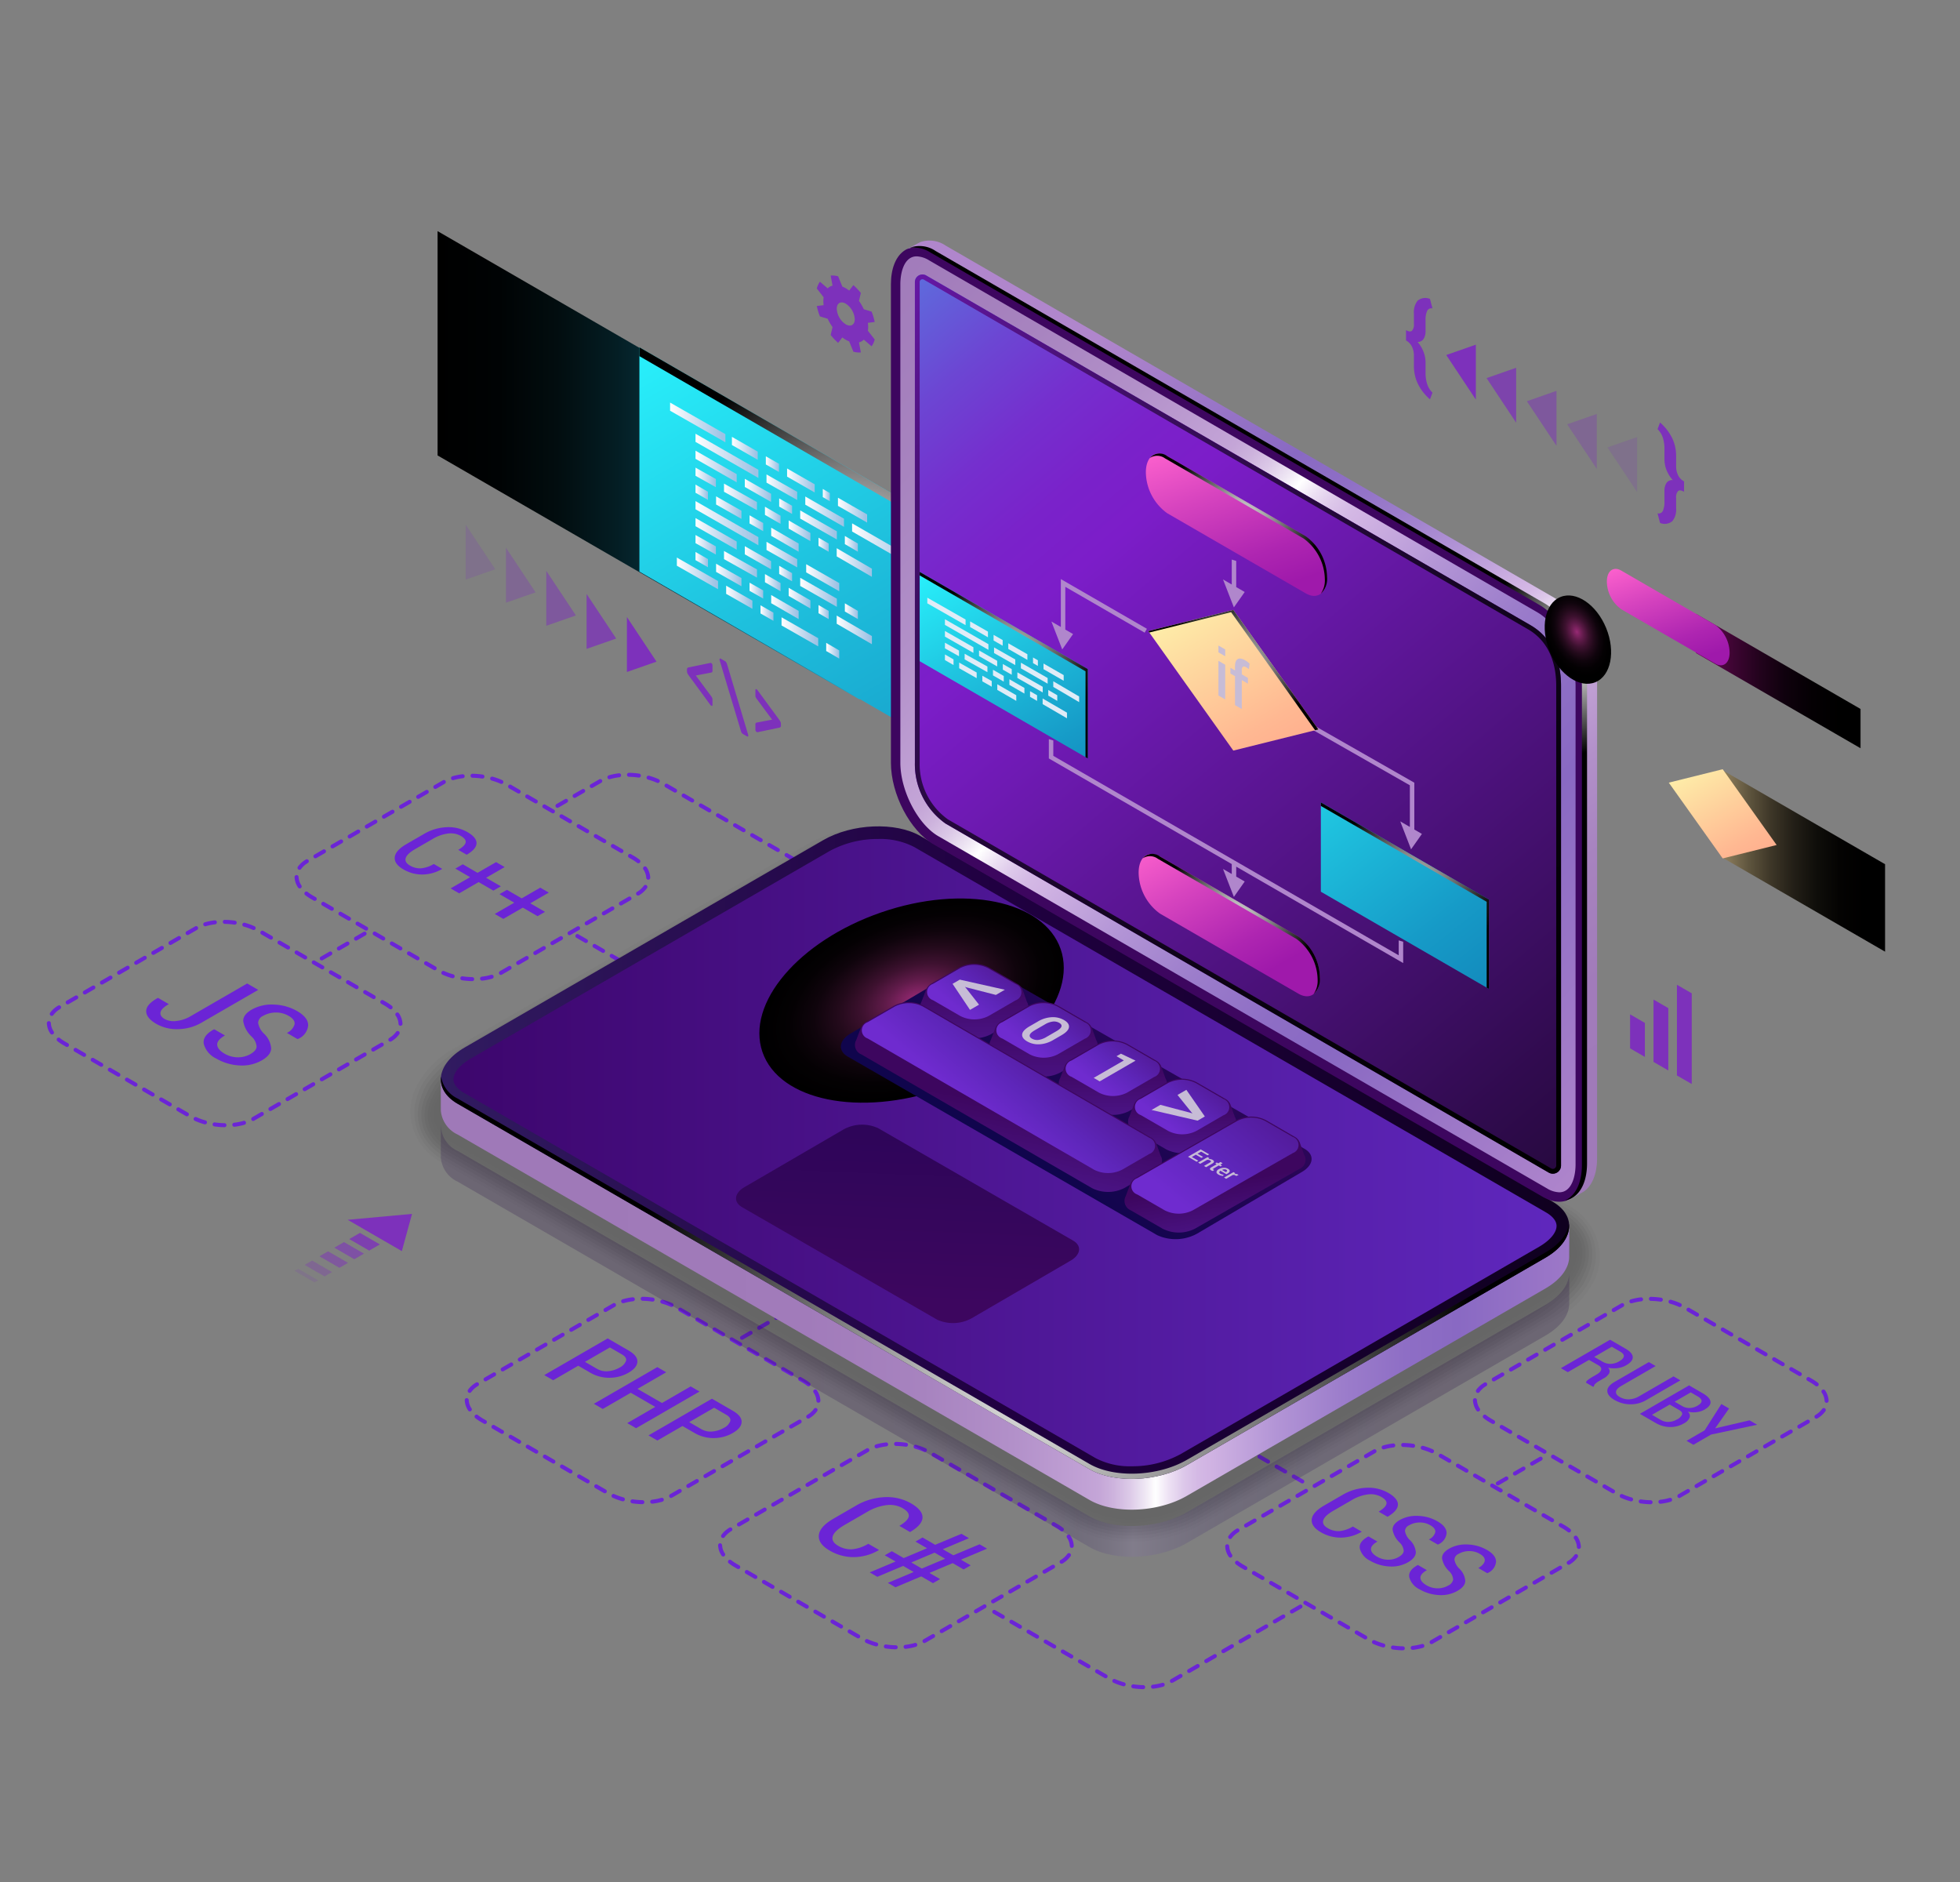 <svg xmlns="http://www.w3.org/2000/svg" xmlns:xlink="http://www.w3.org/1999/xlink" viewBox="0 0 250 240"><rect x="0" y="0" width="250" height="240" fill="#808080" stroke="none"/><defs><style>.cls-1{isolation:isolate;}.cls-103,.cls-104,.cls-105,.cls-106,.cls-107,.cls-109,.cls-118,.cls-120,.cls-2,.cls-4,.cls-73,.cls-81{mix-blend-mode:screen;}.cls-2{fill:url(#linear-gradient);}.cls-3{fill:url(#New_Gradient_Swatch_copy_7);}.cls-4{fill:url(#Radial_Gradient_1);}.cls-110,.cls-111,.cls-112,.cls-113,.cls-114,.cls-115,.cls-116,.cls-117,.cls-5,.cls-55,.cls-74,.cls-82{mix-blend-mode:color-dodge;}.cls-6{fill:url(#linear-gradient-2);}.cls-7{fill:url(#linear-gradient-3);}.cls-8{fill:url(#linear-gradient-4);}.cls-9{fill:url(#linear-gradient-5);}.cls-10{fill:url(#linear-gradient-6);}.cls-11{fill:url(#linear-gradient-7);}.cls-12{fill:url(#linear-gradient-8);}.cls-13{fill:url(#linear-gradient-9);}.cls-14{fill:url(#linear-gradient-10);}.cls-15{fill:url(#linear-gradient-11);}.cls-16{fill:url(#linear-gradient-12);}.cls-17{fill:url(#linear-gradient-13);}.cls-18{fill:url(#linear-gradient-14);}.cls-19{fill:url(#linear-gradient-15);}.cls-20{fill:url(#linear-gradient-16);}.cls-21{fill:url(#linear-gradient-17);}.cls-22{fill:url(#linear-gradient-18);}.cls-23{fill:url(#linear-gradient-19);}.cls-24{fill:url(#linear-gradient-20);}.cls-25{fill:url(#linear-gradient-21);}.cls-26{fill:url(#linear-gradient-22);}.cls-27{fill:url(#linear-gradient-23);}.cls-28{fill:url(#linear-gradient-24);}.cls-29{fill:url(#linear-gradient-25);}.cls-30{fill:url(#linear-gradient-26);}.cls-31{fill:url(#linear-gradient-27);}.cls-32{fill:url(#linear-gradient-28);}.cls-33{fill:url(#linear-gradient-29);}.cls-34{fill:url(#linear-gradient-30);}.cls-35{fill:url(#linear-gradient-31);}.cls-36{fill:url(#linear-gradient-32);}.cls-37{fill:url(#linear-gradient-33);}.cls-38{fill:url(#linear-gradient-34);}.cls-39{fill:url(#linear-gradient-35);}.cls-40{fill:url(#linear-gradient-36);}.cls-41{fill:url(#linear-gradient-37);}.cls-42{fill:url(#linear-gradient-38);}.cls-43{fill:url(#linear-gradient-39);}.cls-44{fill:url(#linear-gradient-40);}.cls-45{fill:url(#linear-gradient-41);}.cls-46{fill:url(#linear-gradient-42);}.cls-47{fill:url(#linear-gradient-43);}.cls-48{fill:url(#linear-gradient-44);}.cls-49{fill:url(#linear-gradient-45);}.cls-50{fill:url(#linear-gradient-46);}.cls-51{fill:url(#linear-gradient-47);}.cls-52{fill:url(#linear-gradient-48);}.cls-53{fill:url(#linear-gradient-49);}.cls-54{fill:#6b24d6;}.cls-110,.cls-55{opacity:0.8;}.cls-110,.cls-111,.cls-112,.cls-113,.cls-114,.cls-115,.cls-116,.cls-117,.cls-56{fill:#7c1dc9;}.cls-57,.cls-71{opacity:0.2;}.cls-58{opacity:0;}.cls-59{opacity:0.091;}.cls-60{opacity:0.182;}.cls-61{opacity:0.273;}.cls-62{opacity:0.364;}.cls-63{opacity:0.455;}.cls-64{opacity:0.545;}.cls-65{opacity:0.636;}.cls-66{opacity:0.727;}.cls-67{opacity:0.818;}.cls-68{opacity:0.909;}.cls-69{fill:url(#linear-gradient-50);}.cls-70{fill:url(#linear-gradient-51);}.cls-71{fill:url(#linear-gradient-52);}.cls-72{fill:url(#linear-gradient-53);}.cls-73{fill:url(#Radial_Gradient_1-2);}.cls-74{fill:url(#New_Gradient_Swatch_copy);}.cls-75{fill:url(#linear-gradient-54);}.cls-76{fill:url(#linear-gradient-55);}.cls-77{fill:url(#linear-gradient-56);}.cls-78{fill:url(#linear-gradient-57);}.cls-79{fill:url(#New_Gradient_Swatch_copy_38);}.cls-80{fill:url(#linear-gradient-58);}.cls-81{fill:url(#Radial_Gradient_1-3);}.cls-82{fill:url(#radial-gradient);}.cls-83{fill:url(#linear-gradient-59);}.cls-84{fill:url(#linear-gradient-60);}.cls-85{fill:url(#linear-gradient-61);}.cls-86{fill:url(#linear-gradient-62);}.cls-87{fill:url(#linear-gradient-63);}.cls-88{fill:url(#linear-gradient-64);}.cls-89{fill:url(#linear-gradient-65);}.cls-90{fill:url(#linear-gradient-66);}.cls-91{fill:url(#linear-gradient-67);}.cls-92{fill:#c7bcd6;}.cls-93{fill:url(#linear-gradient-68);}.cls-94{fill:url(#linear-gradient-69);}.cls-95{fill:url(#linear-gradient-70);}.cls-96{fill:url(#linear-gradient-71);}.cls-97{fill:url(#New_Gradient_Swatch_copy_7-2);}.cls-98{fill:url(#New_Gradient_Swatch_copy_7-3);}.cls-99{fill:url(#New_Gradient_Swatch_copy_9);}.cls-100{fill:url(#New_Gradient_Swatch_copy_9-2);}.cls-101{fill:#b086cc;}.cls-102{fill:url(#New_Gradient_Swatch_copy_8);}.cls-103{fill:url(#Radial_Gradient_1-4);}.cls-104{fill:url(#Radial_Gradient_1-5);}.cls-105{fill:url(#Radial_Gradient_1-6);}.cls-106{fill:url(#Radial_Gradient_1-7);}.cls-107{fill:url(#Radial_Gradient_1-8);}.cls-108{fill:#e0ecf7;}.cls-111{opacity:0.6;}.cls-112{opacity:0.4;}.cls-113{opacity:0.25;}.cls-114{opacity:0.15;}.cls-115{opacity:0.3;}.cls-116{opacity:0.5;}.cls-118{fill:url(#linear-gradient-72);}.cls-119{fill:url(#New_Gradient_Swatch_copy_8-2);}.cls-120{fill:url(#linear-gradient-73);}.cls-121{fill:url(#New_Gradient_Swatch_copy_9-3);}</style><linearGradient id="linear-gradient" x1="109.647" y1="59.341" x2="55.813" y2="59.341" gradientUnits="userSpaceOnUse"><stop offset="0" stop-color="#1bb0d4"/><stop offset="0.054" stop-color="#189dbd"/><stop offset="0.183" stop-color="#12738b"/><stop offset="0.315" stop-color="#0c5060"/><stop offset="0.448" stop-color="#08333e"/><stop offset="0.581" stop-color="#041d23"/><stop offset="0.717" stop-color="#020d0f"/><stop offset="0.855" stop-color="#000304"/><stop offset="1"/></linearGradient><linearGradient id="New_Gradient_Swatch_copy_7" x1="134.695" y1="119.748" x2="86.777" y2="36.427" gradientUnits="userSpaceOnUse"><stop offset="0.035" stop-color="#138bbd"/><stop offset="0.226" stop-color="#169ac7"/><stop offset="0.595" stop-color="#1fc3df"/><stop offset="1" stop-color="#2af6ff"/></linearGradient><radialGradient id="Radial_Gradient_1" cx="98.518" cy="63.412" r="30.419" gradientTransform="translate(16.475 14.851) scale(0.934 0.935)" gradientUnits="userSpaceOnUse"><stop offset="0" stop-color="#fff"/><stop offset="1"/></radialGradient><linearGradient id="linear-gradient-2" x1="100.395" y1="61.271" x2="103.913" y2="61.271" gradientUnits="userSpaceOnUse"><stop offset="0" stop-color="#fff"/><stop offset="0.944" stop-color="#9ec3e5"/></linearGradient><linearGradient id="linear-gradient-3" x1="98.366" y1="68.822" x2="101.865" y2="68.822" xlink:href="#linear-gradient-2"/><linearGradient id="linear-gradient-4" x1="97.77" y1="62.132" x2="101.678" y2="62.132" xlink:href="#linear-gradient-2"/><linearGradient id="linear-gradient-5" x1="97.572" y1="65.711" x2="99.558" y2="65.711" xlink:href="#linear-gradient-2"/><linearGradient id="linear-gradient-6" x1="91.34" y1="64.732" x2="94.569" y2="64.732" xlink:href="#linear-gradient-2"/><linearGradient id="linear-gradient-7" x1="100.597" y1="67.686" x2="103.365" y2="67.686" xlink:href="#linear-gradient-2"/><linearGradient id="linear-gradient-8" x1="99.385" y1="64.549" x2="101.029" y2="64.549" xlink:href="#linear-gradient-2"/><linearGradient id="linear-gradient-9" x1="104.951" y1="63.135" x2="105.845" y2="63.135" xlink:href="#linear-gradient-2"/><linearGradient id="linear-gradient-10" x1="95.002" y1="62.533" x2="98.347" y2="62.533" xlink:href="#linear-gradient-2"/><linearGradient id="linear-gradient-11" x1="102.716" y1="65.25" x2="107.647" y2="65.25" xlink:href="#linear-gradient-2"/><linearGradient id="linear-gradient-12" x1="92.349" y1="63.368" x2="96.549" y2="63.368" xlink:href="#linear-gradient-2"/><linearGradient id="linear-gradient-13" x1="93.358" y1="57.17" x2="96.646" y2="57.17" xlink:href="#linear-gradient-2"/><linearGradient id="linear-gradient-14" x1="97.684" y1="59.187" x2="99.357" y2="59.187" xlink:href="#linear-gradient-2"/><linearGradient id="linear-gradient-15" x1="95.608" y1="66.727" x2="97.343" y2="66.727" xlink:href="#linear-gradient-2"/><linearGradient id="linear-gradient-16" x1="106.724" y1="71.736" x2="111.209" y2="71.736" xlink:href="#linear-gradient-2"/><linearGradient id="linear-gradient-17" x1="88.715" y1="62.773" x2="90.301" y2="62.773" xlink:href="#linear-gradient-2"/><linearGradient id="linear-gradient-18" x1="85.471" y1="53.87" x2="92.522" y2="53.87" xlink:href="#linear-gradient-2"/><linearGradient id="linear-gradient-19" x1="107.763" y1="69.351" x2="109.421" y2="69.351" xlink:href="#linear-gradient-2"/><linearGradient id="linear-gradient-20" x1="108.686" y1="69.486" x2="116.429" y2="69.486" xlink:href="#linear-gradient-2"/><linearGradient id="linear-gradient-21" x1="102.067" y1="66.943" x2="106.74" y2="66.943" xlink:href="#linear-gradient-2"/><linearGradient id="linear-gradient-22" x1="106.883" y1="65.057" x2="110.603" y2="65.057" xlink:href="#linear-gradient-2"/><linearGradient id="linear-gradient-23" x1="88.715" y1="60.882" x2="91.311" y2="60.882" xlink:href="#linear-gradient-2"/><linearGradient id="linear-gradient-24" x1="104.403" y1="69.463" x2="105.701" y2="69.463" xlink:href="#linear-gradient-2"/><linearGradient id="linear-gradient-25" x1="88.715" y1="59.489" x2="93.964" y2="59.489" xlink:href="#linear-gradient-2"/><linearGradient id="linear-gradient-26" x1="102.831" y1="73.673" x2="107.042" y2="73.673" xlink:href="#linear-gradient-2"/><linearGradient id="linear-gradient-27" x1="88.715" y1="58.129" x2="96.732" y2="58.129" xlink:href="#linear-gradient-2"/><linearGradient id="linear-gradient-28" x1="98.366" y1="77.413" x2="101.865" y2="77.413" xlink:href="#linear-gradient-2"/><linearGradient id="linear-gradient-29" x1="97.77" y1="70.723" x2="101.678" y2="70.723" xlink:href="#linear-gradient-2"/><linearGradient id="linear-gradient-30" x1="97.572" y1="74.302" x2="99.558" y2="74.302" xlink:href="#linear-gradient-2"/><linearGradient id="linear-gradient-31" x1="91.34" y1="73.323" x2="94.569" y2="73.323" xlink:href="#linear-gradient-2"/><linearGradient id="linear-gradient-32" x1="100.597" y1="76.277" x2="103.365" y2="76.277" xlink:href="#linear-gradient-2"/><linearGradient id="linear-gradient-33" x1="99.385" y1="73.14" x2="101.029" y2="73.14" xlink:href="#linear-gradient-2"/><linearGradient id="linear-gradient-34" x1="95.002" y1="71.124" x2="98.347" y2="71.124" xlink:href="#linear-gradient-2"/><linearGradient id="linear-gradient-35" x1="92.349" y1="71.959" x2="96.549" y2="71.959" xlink:href="#linear-gradient-2"/><linearGradient id="linear-gradient-36" x1="95.608" y1="75.318" x2="97.343" y2="75.318" xlink:href="#linear-gradient-2"/><linearGradient id="linear-gradient-37" x1="106.724" y1="80.327" x2="111.209" y2="80.327" xlink:href="#linear-gradient-2"/><linearGradient id="linear-gradient-38" x1="88.715" y1="71.364" x2="90.301" y2="71.364" xlink:href="#linear-gradient-2"/><linearGradient id="linear-gradient-39" x1="107.763" y1="77.942" x2="109.421" y2="77.942" xlink:href="#linear-gradient-2"/><linearGradient id="linear-gradient-40" x1="102.067" y1="75.534" x2="106.74" y2="75.534" xlink:href="#linear-gradient-2"/><linearGradient id="linear-gradient-41" x1="88.715" y1="69.473" x2="91.311" y2="69.473" xlink:href="#linear-gradient-2"/><linearGradient id="linear-gradient-42" x1="104.403" y1="78.055" x2="105.701" y2="78.055" xlink:href="#linear-gradient-2"/><linearGradient id="linear-gradient-43" x1="88.715" y1="68.081" x2="93.964" y2="68.081" xlink:href="#linear-gradient-2"/><linearGradient id="linear-gradient-44" x1="97.006" y1="78.18" x2="98.65" y2="78.18" xlink:href="#linear-gradient-2"/><linearGradient id="linear-gradient-45" x1="92.623" y1="76.164" x2="95.968" y2="76.164" xlink:href="#linear-gradient-2"/><linearGradient id="linear-gradient-46" x1="105.383" y1="82.982" x2="107.042" y2="82.982" xlink:href="#linear-gradient-2"/><linearGradient id="linear-gradient-47" x1="99.688" y1="80.574" x2="104.361" y2="80.574" xlink:href="#linear-gradient-2"/><linearGradient id="linear-gradient-48" x1="86.336" y1="73.12" x2="91.585" y2="73.12" xlink:href="#linear-gradient-2"/><linearGradient id="linear-gradient-49" x1="88.715" y1="66.72" x2="96.732" y2="66.72" xlink:href="#linear-gradient-2"/><linearGradient id="linear-gradient-50" x1="64.221" y1="150.912" x2="213.819" y2="150.912" gradientUnits="userSpaceOnUse"><stop offset="0.056" stop-color="#9f79b8"/><stop offset="0.257" stop-color="#a17bba"/><stop offset="0.357" stop-color="#a783bf"/><stop offset="0.434" stop-color="#b290c9"/><stop offset="0.495" stop-color="#c1a1d5"/><stop offset="0.507" stop-color="#c4a5d7"/><stop offset="0.52" stop-color="#cdb3dd"/><stop offset="0.533" stop-color="#dbc8e7"/><stop offset="0.547" stop-color="#efe7f4"/><stop offset="0.556" stop-color="#fff"/><stop offset="0.568" stop-color="#ece0f3"/><stop offset="0.58" stop-color="#ddc8ea"/><stop offset="0.592" stop-color="#d4b9e5"/><stop offset="0.601" stop-color="#d1b4e3"/><stop offset="0.658" stop-color="#b395d6"/><stop offset="0.715" stop-color="#9c7dcb"/><stop offset="0.769" stop-color="#8e6ec5"/><stop offset="0.813" stop-color="#8969c3"/><stop offset="1" stop-color="#b086cc"/></linearGradient><linearGradient id="linear-gradient-51" x1="56.229" y1="146.988" x2="200.15" y2="146.988" gradientUnits="userSpaceOnUse"><stop offset="0" stop-color="#311b61"/><stop offset="0.203" stop-color="#290f52"/><stop offset="0.495" stop-color="#200041"/><stop offset="1" stop-color="#0f001f"/></linearGradient><linearGradient id="linear-gradient-52" x1="65.223" y1="170.971" x2="214.82" y2="170.971" gradientUnits="userSpaceOnUse"><stop offset="0.056" stop-color="#200041"/><stop offset="0.258" stop-color="#210243"/><stop offset="0.357" stop-color="#25084b"/><stop offset="0.434" stop-color="#2c1358"/><stop offset="0.47" stop-color="#311b61"/><stop offset="0.482" stop-color="#351f65"/><stop offset="0.495" stop-color="#422c73"/><stop offset="0.509" stop-color="#584188"/><stop offset="0.523" stop-color="#765fa7"/><stop offset="0.53" stop-color="#8770b8"/><stop offset="0.537" stop-color="#7e67ae"/><stop offset="0.562" stop-color="#5c468d"/><stop offset="0.586" stop-color="#442e75"/><stop offset="0.608" stop-color="#362066"/><stop offset="0.626" stop-color="#311b61"/><stop offset="0.672" stop-color="#2a1155"/><stop offset="0.749" stop-color="#230446"/><stop offset="0.813" stop-color="#200041"/><stop offset="1" stop-color="#200041"/></linearGradient><linearGradient id="linear-gradient-53" x1="57.839" y1="146.988" x2="198.54" y2="146.988" gradientUnits="userSpaceOnUse"><stop offset="0" stop-color="#3d066d"/><stop offset="1" stop-color="#5f27bd"/></linearGradient><radialGradient id="Radial_Gradient_1-2" cx="125.633" cy="168.638" r="57.837" xlink:href="#Radial_Gradient_1"/><radialGradient id="New_Gradient_Swatch_copy" cx="1107.385" cy="-2117.947" r="21.541" gradientTransform="matrix(0.934, 0, -0.001, 0.552, -919.589, 1296.628)" gradientUnits="userSpaceOnUse"><stop offset="0" stop-color="#972a74"/><stop offset="0.041" stop-color="#8a266a"/><stop offset="0.194" stop-color="#601b4a"/><stop offset="0.35" stop-color="#3d112f"/><stop offset="0.507" stop-color="#230a1b"/><stop offset="0.667" stop-color="#0f040c"/><stop offset="0.829" stop-color="#040103"/><stop offset="1"/></radialGradient><linearGradient id="linear-gradient-54" x1="-660.783" y1="386.236" x2="-705.24" y2="352.629" gradientTransform="matrix(0.866, 0.5, -1.5, 0.289, 1263.736, 384.652)" gradientUnits="userSpaceOnUse"><stop offset="0" stop-color="#3d065f"/><stop offset="1" stop-color="#260556"/></linearGradient><linearGradient id="linear-gradient-55" x1="5187.684" y1="10.513" x2="5037.838" y2="140.67" gradientTransform="matrix(-1, 0, 0, 1, 5251.349, 0)" gradientUnits="userSpaceOnUse"><stop offset="0.187" stop-color="#3d065f"/><stop offset="0.934" stop-color="#3d065f"/></linearGradient><linearGradient id="linear-gradient-56" x1="5186.101" y1="11.889" x2="5038.772" y2="139.859" gradientTransform="matrix(-1, 0, 0, 1, 5251.349, 0)" xlink:href="#linear-gradient-50"/><linearGradient id="linear-gradient-57" x1="90.797" y1="13.323" x2="233.187" y2="180.857" gradientUnits="userSpaceOnUse"><stop offset="0.01" stop-color="#2af6ff"/><stop offset="0.059" stop-color="#3ec0f2"/><stop offset="0.11" stop-color="#518fe5"/><stop offset="0.161" stop-color="#6066db"/><stop offset="0.211" stop-color="#6c46d3"/><stop offset="0.259" stop-color="#752fce"/><stop offset="0.304" stop-color="#7a22ca"/><stop offset="0.343" stop-color="#7c1dc9"/><stop offset="0.491" stop-color="#5e1699"/><stop offset="0.736" stop-color="#300b4e"/><stop offset="0.912" stop-color="#13051f"/><stop offset="1" stop-color="#08020d"/></linearGradient><linearGradient id="New_Gradient_Swatch_copy_38" x1="102.943" y1="27.482" x2="206.818" y2="149.948" gradientUnits="userSpaceOnUse"><stop offset="0" stop-color="#7c1dc9"/><stop offset="0.03" stop-color="#741bbd"/><stop offset="0.162" stop-color="#56148b"/><stop offset="0.297" stop-color="#3b0e60"/><stop offset="0.433" stop-color="#26093e"/><stop offset="0.57" stop-color="#150523"/><stop offset="0.709" stop-color="#09020f"/><stop offset="0.851" stop-color="#020104"/><stop offset="1"/></linearGradient><linearGradient id="linear-gradient-58" x1="1206.938" y1="155.933" x2="1133.264" y2="38.212" gradientTransform="translate(-985.578)" xlink:href="#linear-gradient-50"/><radialGradient id="Radial_Gradient_1-3" cx="1182.414" cy="73.521" r="13.394" gradientTransform="translate(-903.896 14.851) scale(0.934 0.935)" xlink:href="#Radial_Gradient_1"/><radialGradient id="radial-gradient" cx="244.834" cy="7679.49" r="6.28" gradientTransform="matrix(0.001, 0.935, -0.62, 0.001, 4962.579, -156.025)" xlink:href="#New_Gradient_Swatch_copy"/><linearGradient id="linear-gradient-59" x1="158.172" y1="117.875" x2="132.448" y2="145.881" gradientUnits="userSpaceOnUse"><stop offset="0" stop-color="#3d065f"/><stop offset="1" stop-color="#12054e"/><stop offset="1" stop-color="#10054d"/></linearGradient><linearGradient id="linear-gradient-60" x1="124.275" y1="125.294" x2="124.275" y2="136.762" gradientUnits="userSpaceOnUse"><stop offset="0" stop-color="#3d065f"/><stop offset="1" stop-color="#521b9a"/></linearGradient><linearGradient id="linear-gradient-61" x1="131.694" y1="117.442" x2="122.396" y2="128.806" gradientUnits="userSpaceOnUse"><stop offset="0" stop-color="#3d065f"/><stop offset="0.768" stop-color="#5e26ba"/><stop offset="1" stop-color="#6f2bcf"/></linearGradient><linearGradient id="linear-gradient-62" x1="133.112" y1="130.185" x2="133.112" y2="142.651" xlink:href="#linear-gradient-60"/><linearGradient id="linear-gradient-63" x1="140.532" y1="122.327" x2="131.233" y2="133.691" xlink:href="#linear-gradient-61"/><linearGradient id="linear-gradient-64" x1="141.949" y1="135.787" x2="141.949" y2="145.668" xlink:href="#linear-gradient-60"/><linearGradient id="linear-gradient-65" x1="149.369" y1="127.212" x2="140.071" y2="138.576" xlink:href="#linear-gradient-61"/><linearGradient id="linear-gradient-66" x1="150.787" y1="140.726" x2="150.787" y2="149.51" xlink:href="#linear-gradient-60"/><linearGradient id="linear-gradient-67" x1="158.206" y1="132.097" x2="148.908" y2="143.461" xlink:href="#linear-gradient-61"/><linearGradient id="linear-gradient-68" x1="128.612" y1="140.816" x2="125.952" y2="154.543" xlink:href="#linear-gradient-60"/><linearGradient id="linear-gradient-69" x1="140.234" y1="124.577" x2="125.707" y2="142.332" xlink:href="#linear-gradient-61"/><linearGradient id="linear-gradient-70" x1="155.031" y1="150.907" x2="156.646" y2="160.88" xlink:href="#linear-gradient-60"/><linearGradient id="linear-gradient-71" x1="171.306" y1="128.683" x2="150.856" y2="153.678" xlink:href="#linear-gradient-61"/><linearGradient id="New_Gradient_Swatch_copy_7-2" x1="190.001" y1="127.869" x2="157.543" y2="86.87" xlink:href="#New_Gradient_Swatch_copy_7"/><linearGradient id="New_Gradient_Swatch_copy_7-3" x1="138.465" y1="102.974" x2="119.387" y2="69.801" xlink:href="#New_Gradient_Swatch_copy_7"/><linearGradient id="New_Gradient_Swatch_copy_9" x1="160.983" y1="76.473" x2="153.579" y2="54.83" gradientUnits="userSpaceOnUse"><stop offset="0.035" stop-color="#9f19ab"/><stop offset="0.244" stop-color="#ae25b1"/><stop offset="0.645" stop-color="#d744bf"/><stop offset="1" stop-color="#ff63ce"/></linearGradient><linearGradient id="New_Gradient_Swatch_copy_9-2" x1="161.028" y1="125.311" x2="149.355" y2="105.096" xlink:href="#New_Gradient_Swatch_copy_9"/><linearGradient id="New_Gradient_Swatch_copy_8" x1="165.054" y1="99.654" x2="151.816" y2="77.591" gradientUnits="userSpaceOnUse"><stop offset="0.035" stop-color="#ffa98c"/><stop offset="0.317" stop-color="#ffb892"/><stop offset="0.86" stop-color="#fee1a3"/><stop offset="1" stop-color="#feeca8"/></linearGradient><radialGradient id="Radial_Gradient_1-4" cx="174.247" cy="106.249" r="12.111" xlink:href="#Radial_Gradient_1"/><radialGradient id="Radial_Gradient_1-5" cx="119.454" cy="74.817" r="12.111" xlink:href="#Radial_Gradient_1"/><radialGradient id="Radial_Gradient_1-6" cx="151.523" cy="55.523" r="10.901" xlink:href="#Radial_Gradient_1"/><radialGradient id="Radial_Gradient_1-7" cx="150.535" cy="110.118" r="10.901" xlink:href="#Radial_Gradient_1"/><radialGradient id="Radial_Gradient_1-8" cx="150.814" cy="75.493" r="10.053" xlink:href="#Radial_Gradient_1"/><linearGradient id="linear-gradient-72" x1="10187.58" y1="5948.451" x2="10163.835" y2="5948.451" gradientTransform="translate(10401.621 6058.168) rotate(180)" gradientUnits="userSpaceOnUse"><stop offset="0" stop-color="#ffe4a7"/><stop offset="0.015" stop-color="#f7dda2"/><stop offset="0.132" stop-color="#beaa7c"/><stop offset="0.252" stop-color="#8b7c5b"/><stop offset="0.373" stop-color="#60563f"/><stop offset="0.494" stop-color="#3e3728"/><stop offset="0.617" stop-color="#231f17"/><stop offset="0.741" stop-color="#0f0e0a"/><stop offset="0.867" stop-color="#040302"/><stop offset="1"/></linearGradient><linearGradient id="New_Gradient_Swatch_copy_8-2" x1="224.642" y1="111.964" x2="216.248" y2="97.973" xlink:href="#New_Gradient_Swatch_copy_8"/><linearGradient id="linear-gradient-73" x1="10190.709" y1="5971.323" x2="10166.964" y2="5971.323" gradientTransform="translate(10401.621 6058.168) rotate(180)" gradientUnits="userSpaceOnUse"><stop offset="0" stop-color="#c211a1"/><stop offset="0.013" stop-color="#bd119d"/><stop offset="0.148" stop-color="#8b0c73"/><stop offset="0.285" stop-color="#600850"/><stop offset="0.423" stop-color="#3e0533"/><stop offset="0.563" stop-color="#23031d"/><stop offset="0.704" stop-color="#0f010d"/><stop offset="0.849" stop-color="#040003"/><stop offset="1"/></linearGradient><linearGradient id="New_Gradient_Swatch_copy_9-3" x1="214.999" y1="85.168" x2="209.984" y2="70.509" xlink:href="#New_Gradient_Swatch_copy_9"/></defs><g class="cls-1"><g id="Layer_1" data-name="Layer 1"><polygon class="cls-2" points="109.647 89.207 55.813 58.079 55.813 29.475 109.647 60.602 109.647 89.207"/><polygon class="cls-3" points="135.392 104.022 81.557 72.894 81.557 44.289 135.392 75.417 135.392 104.022"/><polygon class="cls-4" points="81.557 44.289 81.557 45.418 134.678 76.132 134.678 103.608 135.392 104.022 135.392 75.417 81.557 44.289"/><g class="cls-5"><polygon class="cls-6" points="100.395 60.782 103.913 62.8 103.913 61.759 100.395 59.742 100.395 60.782"/><polygon class="cls-7" points="101.865 69.314 98.366 67.29 98.366 68.331 101.865 70.354 101.865 69.314"/><polygon class="cls-8" points="101.678 63.761 101.678 62.721 97.77 60.502 97.77 61.543 101.678 63.761"/><polygon class="cls-9" points="97.572 64.617 97.572 65.657 99.558 66.806 99.558 65.765 97.572 64.617"/><polygon class="cls-10" points="94.569 66.168 94.569 65.127 91.34 63.297 91.34 64.338 94.569 66.168"/><polygon class="cls-11" points="103.365 67.967 100.597 66.366 100.597 67.406 103.365 69.007 103.365 67.967"/><polygon class="cls-12" points="99.385 63.56 99.385 64.6 101.029 65.538 101.029 64.498 99.385 63.56"/><polygon class="cls-13" points="104.951 62.354 104.951 63.395 105.845 63.915 105.845 62.875 104.951 62.354"/><polygon class="cls-14" points="98.347 64.008 98.347 62.967 95.002 61.059 95.002 62.099 98.347 64.008"/><polygon class="cls-15" points="102.716 63.316 102.716 64.357 107.647 67.184 107.647 66.144 102.716 63.316"/><polygon class="cls-16" points="96.549 65.066 96.549 64.025 92.349 61.671 92.349 62.711 96.549 65.066"/><polygon class="cls-17" points="93.358 55.708 93.358 56.748 96.646 58.633 96.646 57.592 93.358 55.708"/><polygon class="cls-18" points="99.357 59.147 97.684 58.188 97.684 59.228 99.357 60.187 99.357 59.147"/><polygon class="cls-19" points="97.343 66.699 95.608 65.715 95.608 66.756 97.343 67.739 97.343 66.699"/><polygon class="cls-20" points="106.724 70.952 111.209 73.561 111.209 72.521 106.724 69.911 106.724 70.952"/><polygon class="cls-21" points="90.301 62.709 88.715 61.796 88.715 62.836 90.301 63.749 90.301 62.709"/><polygon class="cls-22" points="85.471 51.338 85.471 52.378 92.522 56.402 92.522 55.362 85.471 51.338"/><polygon class="cls-23" points="107.763 69.387 109.421 70.356 109.421 69.315 107.763 68.347 107.763 69.387"/><polygon class="cls-24" points="108.686 67.779 116.429 72.233 116.429 71.192 108.686 66.739 108.686 67.779"/><polygon class="cls-25" points="102.067 66.13 106.74 68.796 106.74 67.756 102.067 65.09 102.067 66.13"/><polygon class="cls-26" points="106.883 63.47 106.883 64.51 110.603 66.643 110.603 65.603 106.883 63.47"/><polygon class="cls-27" points="91.311 61.089 88.715 59.634 88.715 60.674 91.311 62.129 91.311 61.089"/><polygon class="cls-28" points="105.701 69.32 104.403 68.567 104.403 69.607 105.701 70.36 105.701 69.32"/><polygon class="cls-29" points="93.964 60.466 88.715 57.472 88.715 58.512 93.964 61.507 93.964 60.466"/><polygon class="cls-30" points="102.831 72.991 107.042 75.395 107.042 74.355 102.831 71.95 102.831 72.991"/><polygon class="cls-31" points="96.732 59.907 88.715 55.31 88.715 56.351 96.732 60.947 96.732 59.907"/></g><g class="cls-5"><polygon class="cls-32" points="101.865 77.905 98.366 75.881 98.366 76.922 101.865 78.945 101.865 77.905"/><polygon class="cls-33" points="101.678 72.353 101.678 71.312 97.77 69.093 97.77 70.134 101.678 72.353"/><polygon class="cls-34" points="97.572 73.208 97.572 74.248 99.558 75.397 99.558 74.356 97.572 73.208"/><polygon class="cls-35" points="94.569 74.759 94.569 73.718 91.34 71.888 91.34 72.929 94.569 74.759"/><polygon class="cls-36" points="103.365 76.558 100.597 74.957 100.597 75.997 103.365 77.598 103.365 76.558"/><polygon class="cls-37" points="99.385 72.151 99.385 73.191 101.029 74.129 101.029 73.089 99.385 72.151"/><polygon class="cls-38" points="98.347 72.599 98.347 71.559 95.002 69.65 95.002 70.69 98.347 72.599"/><polygon class="cls-39" points="96.549 73.657 96.549 72.616 92.349 70.262 92.349 71.302 96.549 73.657"/><polygon class="cls-40" points="97.343 75.29 95.608 74.306 95.608 75.347 97.343 76.33 97.343 75.29"/><polygon class="cls-41" points="106.724 79.543 111.209 82.152 111.209 81.112 106.724 78.502 106.724 79.543"/><polygon class="cls-42" points="90.301 71.3 88.715 70.387 88.715 71.428 90.301 72.34 90.301 71.3"/><polygon class="cls-43" points="107.763 77.979 109.421 78.947 109.421 77.906 107.763 76.938 107.763 77.979"/><polygon class="cls-44" points="102.067 74.721 106.74 77.387 106.74 76.347 102.067 73.681 102.067 74.721"/><polygon class="cls-45" points="91.311 69.68 88.715 68.225 88.715 69.266 91.311 70.72 91.311 69.68"/><polygon class="cls-46" points="105.701 77.911 104.403 77.158 104.403 78.198 105.701 78.951 105.701 77.911"/><polygon class="cls-47" points="93.964 69.058 88.715 66.063 88.715 67.104 93.964 70.098 93.964 69.058"/><polygon class="cls-48" points="97.006 77.191 97.006 78.231 98.65 79.169 98.65 78.128 97.006 77.191"/><polygon class="cls-49" points="95.968 77.639 95.968 76.598 92.623 74.69 92.623 75.73 95.968 77.639"/><polygon class="cls-50" points="105.383 83.018 107.042 83.986 107.042 82.946 105.383 81.978 105.383 83.018"/><polygon class="cls-51" points="99.688 79.761 104.361 82.427 104.361 81.386 99.688 78.721 99.688 79.761"/><polygon class="cls-52" points="91.585 74.097 86.336 71.103 86.336 72.143 91.585 75.138 91.585 74.097"/><polygon class="cls-53" points="96.732 68.498 88.715 63.901 88.715 64.942 96.732 69.538 96.732 68.498"/></g><g class="cls-5"><path class="cls-54" d="M145.805,215.408a10.396,10.396,0,0,1-1.288-.107.255.255,0,0,1-.216-.29.259.259,0,0,1,.289-.216,9.669,9.669,0,0,0,1.224.102.255.255,0,0,1-.005.51Z"/><path class="cls-54" d="M146.816,215.123a.256.256,0,0,1,.224-.283,7.251,7.251,0,0,0,1.193-.238.255.255,0,0,1,.143.49,7.791,7.791,0,0,1-1.278.256l-.03.001A.255.255,0,0,1,146.816,215.123Z"/><path class="cls-54" d="M143.251,215.033a8.857,8.857,0,0,1-1.222-.439.255.255,0,0,1,.208-.466,8.345,8.345,0,0,0,1.151.413.255.255,0,1,1-.137.491Z"/><path class="cls-54" d="M149.257,214.484a.266.266,0,0,1,.105-.354l1.093-.632a.255.255,0,0,1,.255.442l-1.095.633-.147-.21.126.222a.242.242,0,0,1-.118.032A.254.254,0,0,1,149.257,214.484Z"/><path class="cls-54" d="M140.895,213.985l-1.092-.632a.255.255,0,0,1,.255-.442l1.092.632a.255.255,0,1,1-.255.442Z"/><path class="cls-54" d="M151.454,213.215a.255.255,0,0,1,.093-.348l1.092-.632a.255.255,0,0,1,.255.442l-1.092.632a.254.254,0,0,1-.348-.093Z"/><path class="cls-54" d="M138.71,212.722l-1.093-.632a.255.255,0,0,1,.255-.442l1.092.632a.255.255,0,1,1-.255.442Z"/><path class="cls-54" d="M153.639,211.952a.255.255,0,0,1,.093-.348l1.093-.632a.255.255,0,0,1,.255.442l-1.092.632a.254.254,0,0,1-.348-.093Z"/><path class="cls-54" d="M136.525,211.459l-1.093-.632a.255.255,0,0,1,.255-.442l1.092.632a.255.255,0,1,1-.255.442Z"/><path class="cls-54" d="M155.824,210.688a.255.255,0,0,1,.093-.348l1.092-.632a.255.255,0,0,1,.255.442l-1.093.632a.254.254,0,0,1-.348-.093Z"/><path class="cls-54" d="M134.34,210.196l-1.092-.632a.255.255,0,0,1,.255-.442l1.093.632a.255.255,0,1,1-.255.442Z"/><path class="cls-54" d="M158.009,209.425a.255.255,0,0,1,.093-.348l1.093-.631a.255.255,0,0,1,.255.442l-1.093.632a.254.254,0,0,1-.348-.093Z"/><path class="cls-54" d="M132.154,208.932l-1.092-.631a.255.255,0,0,1,.255-.442l1.092.632a.255.255,0,1,1-.255.442Z"/><path class="cls-54" d="M160.194,208.162a.255.255,0,0,1,.093-.348l1.093-.632a.255.255,0,0,1,.255.442l-1.093.632a.254.254,0,0,1-.348-.093Z"/><path class="cls-54" d="M129.969,207.669,128.877,207.037a.255.255,0,0,1,.255-.442l1.093.631a.255.255,0,1,1-.255.442Z"/><path class="cls-54" d="M162.379,206.898a.255.255,0,0,1,.093-.348l1.092-.632a.255.255,0,0,1,.255.442l-1.092.632a.254.254,0,0,1-.348-.093Z"/><path class="cls-54" d="M127.785,206.406l-1.093-.632a.255.255,0,0,1,.255-.442l1.092.632a.255.255,0,1,1-.255.442Z"/><path class="cls-54" d="M165.984,189.139l-1.093-.632a.255.255,0,0,1,.255-.442l1.093.632a.255.255,0,1,1-.255.442Z"/><path class="cls-54" d="M163.799,187.876l-1.092-.632a.255.255,0,0,1,.255-.442l1.092.632a.255.255,0,1,1-.255.442Z"/><path class="cls-54" d="M161.614,186.613l-1.092-.632a.255.255,0,0,1,.255-.442l1.092.632a.255.255,0,1,1-.255.442Z"/><path class="cls-54" d="M78.983,122.748l-1.092-.631a.255.255,0,0,1,.255-.442l1.092.632a.255.255,0,1,1-.255.442Z"/><path class="cls-54" d="M76.798,121.484l-1.092-.631a.255.255,0,0,1,.255-.442l1.092.632a.255.255,0,1,1-.255.442Z"/><path class="cls-54" d="M74.613,120.221l-1.093-.632a.255.255,0,0,1,.255-.442l1.092.632a.255.255,0,1,1-.255.442Z"/><path class="cls-54" d="M164.564,205.634a.255.255,0,0,1,.093-.348l1.092-.632a.255.255,0,0,1,.255.442l-1.092.631a.252.252,0,0,1-.127.034A.254.254,0,0,1,164.564,205.634Z"/><path class="cls-54" d="M40.818,122.35a.255.255,0,0,1,.093-.348l1.093-.632a.255.255,0,0,1,.255.442l-1.092.632a.252.252,0,0,1-.127.034A.255.255,0,0,1,40.818,122.35Z"/><path class="cls-54" d="M43.003,121.086a.255.255,0,0,1,.093-.348l1.092-.632a.255.255,0,0,1,.255.442l-1.092.631a.254.254,0,0,1-.348-.093Z"/><path class="cls-54" d="M45.188,119.822a.255.255,0,0,1,.093-.348l1.092-.631a.255.255,0,0,1,.255.442l-1.092.632a.254.254,0,0,1-.348-.093Z"/><path class="cls-54" d="M190.827,189.301a.255.255,0,0,1,.093-.348l1.092-.632a.255.255,0,0,1,.255.442l-1.092.632a.254.254,0,0,1-.348-.093Z"/><path class="cls-54" d="M193.012,188.038a.255.255,0,0,1,.093-.348l1.092-.632a.255.255,0,0,1,.255.442l-1.092.631a.254.254,0,0,1-.348-.093Z"/><path class="cls-54" d="M195.197,186.774a.255.255,0,0,1,.093-.348l1.092-.632a.255.255,0,0,1,.255.442l-1.092.631a.254.254,0,0,1-.348-.093Z"/><path class="cls-54" d="M94.428,170.724a.255.255,0,0,1,.093-.348l1.092-.632a.255.255,0,0,1,.255.442l-1.093.632a.254.254,0,0,1-.348-.093Z"/><path class="cls-54" d="M96.613,169.46a.255.255,0,0,1,.093-.348L97.799,168.48a.255.255,0,0,1,.255.442l-1.093.632A.254.254,0,0,1,96.613,169.46Z"/><path class="cls-54" d="M98.798,168.196a.255.255,0,0,1,.093-.348l1.092-.632a.255.255,0,0,1,.255.442l-1.092.631a.254.254,0,0,1-.348-.093Z"/><path class="cls-54" d="M99.09,108.621l-1.093-.632a.255.255,0,0,1,.255-.442l1.092.632a.255.255,0,0,1-.127.476A.252.252,0,0,1,99.09,108.621Zm-2.185-1.264-1.093-.631a.255.255,0,0,1,.255-.442l1.092.632a.255.255,0,0,1-.127.476A.252.252,0,0,1,96.905,107.358Zm-2.185-1.263-1.092-.632a.255.255,0,0,1,.255-.442l1.092.632a.255.255,0,1,1-.255.442Zm-2.185-1.264-1.093-.632a.255.255,0,0,1,.255-.442l1.093.632a.255.255,0,1,1-.255.442Zm-2.185-1.264-1.093-.632a.255.255,0,0,1,.255-.442l1.093.632a.255.255,0,1,1-.255.442Zm-19.464-.679a.255.255,0,0,1,.093-.348l1.092-.631a.255.255,0,0,1,.255.442l-1.092.632a.254.254,0,0,1-.348-.093Zm17.279-.584-1.093-.632a.255.255,0,0,1,.255-.442l1.092.632a.255.255,0,0,1-.127.476A.252.252,0,0,1,88.165,102.304Zm-15.094-.679a.255.255,0,0,1,.093-.348l1.093-.632a.255.255,0,0,1,.255.442l-1.092.632a.254.254,0,0,1-.348-.093Zm12.909-.584-1.092-.631a.255.255,0,0,1,.255-.442l1.092.632a.255.255,0,1,1-.255.442Zm26.234,15.173-1.093-.632a.255.255,0,0,1,.255-.442l1.092.632a.255.255,0,1,1-.255.442ZM110.029,114.95l-1.092-.632a.255.255,0,0,1,.255-.442l1.093.632a.255.255,0,1,1-.255.442Zm-2.185-1.263-1.092-.632a.255.255,0,0,1,.255-.442l1.092.632a.255.255,0,1,1-.255.442Zm-2.185-1.264-1.093-.632a.255.255,0,0,1,.255-.442l1.093.631a.255.255,0,1,1-.255.442Zm-2.185-1.264-1.093-.632a.255.255,0,0,1,.255-.442l1.092.631a.255.255,0,1,1-.255.442Zm-2.185-1.263-1.092-.632a.255.255,0,0,1,.255-.442l1.092.632a.255.255,0,1,1-.255.442Zm-26.032-9.535a.255.255,0,0,1,.093-.348l1.093-.633a.25.25,0,0,1,.342.098.26.26,0,0,1-.099.351l-1.082.626a.254.254,0,0,1-.348-.093Zm8.543-.535a8.362,8.362,0,0,0-1.152-.412.255.255,0,0,1,.136-.491,8.84,8.84,0,0,1,1.222.437.255.255,0,0,1-.103.488A.252.252,0,0,1,83.799,99.826Zm-6.313-.639a.255.255,0,0,1,.173-.317,7.806,7.806,0,0,1,1.277-.257.26.26,0,0,1,.283.223.255.255,0,0,1-.223.284,7.337,7.337,0,0,0-1.194.24.254.254,0,0,1-.316-.173Zm3.959-.026a9.745,9.745,0,0,0-1.224-.1.255.255,0,0,1-.25-.26.261.261,0,0,1,.259-.251,10.309,10.309,0,0,1,1.289.105.255.255,0,0,1-.036.508A.304.304,0,0,1,81.445,99.161Z"/><path class="cls-54" d="M81.927,191.816a10.295,10.295,0,0,1-1.289-.107.255.255,0,0,1,.074-.505,9.678,9.678,0,0,0,1.225.102.255.255,0,0,1-.005.51Zm1.012-.284a.254.254,0,0,1,.223-.283,7.351,7.351,0,0,0,1.194-.239.255.255,0,0,1,.143.489,7.773,7.773,0,0,1-1.277.256.201.201,0,0,1-.03.002A.254.254,0,0,1,82.939,191.531Zm-3.566-.091a8.866,8.866,0,0,1-1.222-.439.255.255,0,0,1,.208-.466,8.342,8.342,0,0,0,1.151.413.255.255,0,1,1-.137.491Zm6.005-.549a.265.265,0,0,1,.104-.353l1.092-.631a.255.255,0,0,1,.255.442l-1.105.639-.135-.216.126.222a.238.238,0,0,1-.119.032A.253.253,0,0,1,85.379,190.892Zm-8.362-.497-1.092-.631a.255.255,0,0,1,.255-.442l1.092.632a.255.255,0,1,1-.255.442Zm10.558-.771a.255.255,0,0,1,.093-.348l1.092-.631a.255.255,0,0,1,.255.442l-1.093.632a.254.254,0,0,1-.348-.093Zm-12.743-.492-1.092-.632a.255.255,0,0,1,.255-.442l1.093.631a.255.255,0,1,1-.255.442Zm14.928-.771a.255.255,0,0,1,.093-.348l1.093-.632a.255.255,0,0,1,.255.442l-1.092.632a.254.254,0,0,1-.348-.093Zm-17.113-.492-1.093-.632a.255.255,0,0,1,.255-.442l1.092.632a.255.255,0,1,1-.255.442Zm19.298-.771a.255.255,0,0,1,.093-.348l1.092-.632a.255.255,0,0,1,.255.442l-1.092.632a.254.254,0,0,1-.348-.093Zm-21.483-.492-1.092-.632a.255.255,0,0,1,.255-.442l1.092.632a.255.255,0,1,1-.255.442Zm23.668-.771a.255.255,0,0,1,.093-.348l1.093-.632a.255.255,0,0,1,.255.442l-1.093.631a.254.254,0,0,1-.348-.093Zm-25.853-.492-1.093-.632a.255.255,0,0,1,.255-.442l1.093.632a.255.255,0,1,1-.255.442Zm28.038-.771a.255.255,0,0,1,.093-.348l1.093-.632a.255.255,0,0,1,.255.442l-1.093.632a.254.254,0,0,1-.348-.093Zm-30.224-.492-1.092-.632a.255.255,0,0,1,.255-.442l1.092.631a.255.255,0,1,1-.255.442Zm32.409-.771a.255.255,0,0,1,.093-.348l1.092-.631a.255.255,0,0,1,.255.442l-1.092.632a.254.254,0,0,1-.348-.093Zm-34.594-.492-1.092-.632a.255.255,0,0,1,.255-.442l1.092.632a.255.255,0,1,1-.255.442Zm36.779-.772a.255.255,0,0,1,.093-.348l1.092-.632a.255.255,0,0,1,.255.442l-1.092.632a.254.254,0,0,1-.348-.093Zm-38.963-.492-.351-.202a6.157,6.157,0,0,1-.74-.5.255.255,0,0,1,.317-.4,5.64,5.64,0,0,0,.678.458l.351.203a.255.255,0,1,1-.255.442Zm41.151-.767a.256.256,0,0,1,.085-.351,2.829,2.829,0,0,0,.856-.768.255.255,0,1,1,.417.293,3.328,3.328,0,0,1-1.007.91.255.255,0,0,1-.35-.085Zm-43.157-.914a2.52,2.52,0,0,1-.437-1.315.255.255,0,0,1,.248-.262.258.258,0,0,1,.261.249,2.013,2.013,0,0,0,.355,1.049.255.255,0,1,1-.427.279ZM104.134,178.635a2.027,2.027,0,0,0-.36-1.048.255.255,0,1,1,.426-.28,2.532,2.532,0,0,1,.444,1.312.255.255,0,0,1-.247.263h-.008A.255.255,0,0,1,104.134,178.635Zm-44.374-1.06a.256.256,0,0,1-.061-.356,3.347,3.347,0,0,1,1.011-.906.255.255,0,0,1,.264.437,2.833,2.833,0,0,0-.859.765.255.255,0,0,1-.355.061Zm43.206-.842a5.648,5.648,0,0,0-.67-.451l-.361-.209a.255.255,0,0,1,.255-.442l.361.209a6.129,6.129,0,0,1,.731.492.255.255,0,1,1-.316.401Zm-41.253-.707a.255.255,0,0,1,.093-.348l1.092-.632a.255.255,0,0,1,.255.442l-1.092.632a.254.254,0,0,1-.348-.093Zm39.129-.585-1.093-.631a.255.255,0,0,1,.255-.442l1.092.632a.255.255,0,0,1-.127.476A.252.252,0,0,1,100.843,175.441Zm-36.944-.679a.255.255,0,0,1,.093-.348l1.092-.632a.255.255,0,0,1,.255.442l-1.092.632a.254.254,0,0,1-.348-.093Zm34.759-.585-1.092-.631a.255.255,0,0,1,.255-.442l1.092.632a.255.255,0,1,1-.255.442Zm-32.574-.678a.255.255,0,0,1,.093-.348l1.092-.632a.255.255,0,0,1,.255.442l-1.093.632a.254.254,0,0,1-.348-.093Zm30.389-.585-1.092-.632a.255.255,0,0,1,.255-.442l1.093.632a.255.255,0,1,1-.255.442Zm-28.204-.679a.255.255,0,0,1,.093-.348l1.093-.632a.255.255,0,0,1,.255.442l-1.092.632a.254.254,0,0,1-.348-.093Zm26.019-.585-1.092-.632a.255.255,0,0,1,.255-.442l1.092.632a.255.255,0,1,1-.255.442Zm-23.834-.679a.255.255,0,0,1,.093-.348l1.092-.631a.255.255,0,0,1,.255.442l-1.092.632a.254.254,0,0,1-.348-.093Zm21.649-.585-1.093-.632a.255.255,0,0,1,.255-.442l1.093.632a.255.255,0,1,1-.255.442Zm-19.464-.678a.255.255,0,0,1,.093-.348l1.092-.632a.255.255,0,0,1,.255.442l-1.092.632a.252.252,0,0,1-.127.034A.255.255,0,0,1,72.639,169.709Zm17.279-.585-1.093-.632a.255.255,0,0,1,.255-.442l1.092.632a.255.255,0,1,1-.255.442Zm-15.094-.678a.255.255,0,0,1,.093-.348l1.092-.632a.255.255,0,0,1,.255.442l-1.092.631a.254.254,0,0,1-.348-.093Zm12.909-.585-1.092-.632a.255.255,0,0,1,.255-.442l1.092.632a.255.255,0,1,1-.255.442ZM77.009,167.182a.255.255,0,0,1,.093-.348l1.069-.617.025-.015a.25.25,0,0,1,.342.098.26.26,0,0,1-.099.351l-1.083.626a.254.254,0,0,1-.348-.093Zm8.543-.535a8.372,8.372,0,0,0-1.152-.412.255.255,0,0,1,.136-.491,8.867,8.867,0,0,1,1.222.437.255.255,0,1,1-.207.467Zm-6.313-.639a.255.255,0,0,1,.173-.317,7.799,7.799,0,0,1,1.277-.257.258.258,0,0,1,.283.223.255.255,0,0,1-.222.284,7.338,7.338,0,0,0-1.194.24.254.254,0,0,1-.316-.173Zm3.96-.026a9.745,9.745,0,0,0-1.224-.1.255.255,0,0,1-.25-.26.245.245,0,0,1,.259-.251,10.309,10.309,0,0,1,1.289.105.255.255,0,0,1-.036.508A.317.317,0,0,1,83.199,165.982Z"/><path class="cls-54" d="M114.244,210.324a10.309,10.309,0,0,1-1.288-.107.255.255,0,0,1-.216-.29.259.259,0,0,1,.289-.216,9.658,9.658,0,0,0,1.224.102.255.255,0,0,1-.005.51Zm1.012-.285a.256.256,0,0,1,.224-.283,7.258,7.258,0,0,0,1.193-.238.255.255,0,0,1,.143.49,7.786,7.786,0,0,1-1.278.256l-.03.002A.255.255,0,0,1,115.256,210.039Zm-3.566-.091a8.818,8.818,0,0,1-1.221-.439.255.255,0,0,1,.208-.466,8.29,8.29,0,0,0,1.151.413.255.255,0,1,1-.137.492Zm6.007-.548a.266.266,0,0,1,.104-.354l1.092-.632a.255.255,0,0,1,.255.442l-1.1.636-.141-.213.126.222a.238.238,0,0,1-.118.032A.253.253,0,0,1,117.697,209.4Zm-8.363-.498-1.093-.632a.255.255,0,0,1,.255-.442l1.093.631a.255.255,0,1,1-.255.442Zm10.559-.771a.255.255,0,0,1,.093-.348l1.092-.632a.255.255,0,0,1,.255.442l-1.092.631a.254.254,0,0,1-.348-.093Zm-12.743-.493-1.092-.632a.255.255,0,0,1,.255-.442l1.092.632a.255.255,0,1,1-.255.442Zm14.928-.77a.255.255,0,0,1,.093-.348l1.093-.632a.255.255,0,0,1,.255.442l-1.093.632a.254.254,0,0,1-.348-.093Zm-17.113-.493-1.093-.632a.255.255,0,0,1,.255-.442l1.093.632a.255.255,0,1,1-.255.442Zm19.298-.77a.255.255,0,0,1,.093-.348l1.093-.631a.255.255,0,0,1,.255.442l-1.093.632a.254.254,0,0,1-.348-.093Zm-21.484-.493-1.092-.632a.255.255,0,0,1,.255-.442l1.093.632a.255.255,0,1,1-.255.442Zm23.669-.771a.255.255,0,0,1,.093-.348l1.092-.632a.255.255,0,0,1,.255.442l-1.092.632a.254.254,0,0,1-.348-.093Zm-25.854-.493-1.092-.632a.255.255,0,0,1,.255-.442l1.092.632a.255.255,0,1,1-.255.442Zm28.039-.77a.255.255,0,0,1,.093-.348l1.092-.632a.255.255,0,0,1,.255.442l-1.093.631a.254.254,0,0,1-.348-.093Zm-30.224-.493-1.092-.632a.255.255,0,0,1,.255-.442l1.092.631a.255.255,0,1,1-.255.442Zm32.409-.77a.255.255,0,0,1,.093-.348l1.092-.632a.255.255,0,0,1,.255.442l-1.092.631a.254.254,0,0,1-.348-.093Zm-34.594-.493-1.093-.632a.255.255,0,0,1,.255-.442l1.092.632a.255.255,0,1,1-.255.442Zm36.779-.77a.255.255,0,0,1,.093-.348l1.093-.632a.255.255,0,0,1,.255.442l-1.092.632a.254.254,0,0,1-.348-.093Zm-38.964-.493-.35-.202a6.164,6.164,0,0,1-.741-.5.255.255,0,0,1,.317-.4,5.709,5.709,0,0,0,.679.459l.35.202a.255.255,0,1,1-.255.442Zm41.151-.766a.256.256,0,0,1,.085-.351,2.821,2.821,0,0,0,.855-.768.255.255,0,1,1,.417.293,3.327,3.327,0,0,1-1.006.911.255.255,0,0,1-.35-.085Zm-43.157-.915a2.507,2.507,0,0,1-.438-1.315.255.255,0,0,1,.248-.262.28.28,0,0,1,.261.249,2.011,2.011,0,0,0,.354,1.049.255.255,0,0,1-.074.353.251.251,0,0,1-.139.042A.255.255,0,0,1,92.034,198.377Zm44.418-1.234a2.028,2.028,0,0,0-.36-1.048.256.256,0,0,1,.073-.353.253.253,0,0,1,.353.073,2.534,2.534,0,0,1,.443,1.312.256.256,0,0,1-.249.263h-.005A.255.255,0,0,1,136.453,197.143ZM92.08,196.081a.256.256,0,0,1-.061-.356,3.337,3.337,0,0,1,1.01-.906.255.255,0,0,1,.264.437,2.826,2.826,0,0,0-.858.764.255.255,0,0,1-.355.061Zm43.206-.841a5.57,5.57,0,0,0-.67-.451l-.361-.208a.255.255,0,0,1,.255-.443l.361.209a6.019,6.019,0,0,1,.731.492.255.255,0,1,1-.316.401Zm-41.252-.707a.255.255,0,0,1,.093-.348l1.092-.632a.255.255,0,0,1,.255.442l-1.092.632a.252.252,0,0,1-.127.034A.255.255,0,0,1,94.033,194.533Zm39.129-.585-1.092-.632a.255.255,0,0,1,.255-.442l1.092.632a.255.255,0,1,1-.255.442Zm-36.944-.679a.255.255,0,0,1,.093-.348l1.092-.632a.255.255,0,0,1,.255.442l-1.092.631a.254.254,0,0,1-.348-.093Zm34.759-.584-1.092-.632a.255.255,0,0,1,.255-.442l1.092.632a.255.255,0,1,1-.255.442ZM98.403,192.006a.255.255,0,0,1,.093-.348l1.092-.631a.255.255,0,0,1,.255.442l-1.093.632a.254.254,0,0,1-.348-.093Zm30.389-.584-1.093-.632a.255.255,0,0,1,.255-.442l1.093.632a.255.255,0,1,1-.255.442Zm-28.204-.679a.255.255,0,0,1,.093-.348l1.093-.632a.255.255,0,0,1,.255.442l-1.092.632a.254.254,0,0,1-.348-.093Zm26.019-.584-1.092-.632a.255.255,0,0,1,.255-.442l1.092.632a.255.255,0,1,1-.255.442Zm-23.834-.679a.255.255,0,0,1,.093-.348l1.092-.632a.255.255,0,0,1,.255.442l-1.092.632a.254.254,0,0,1-.348-.093Zm21.649-.584-1.092-.632a.255.255,0,0,1,.255-.442l1.092.631a.255.255,0,1,1-.255.442Zm-19.464-.679a.255.255,0,0,1,.093-.348l1.092-.632a.255.255,0,0,1,.255.442l-1.092.631a.254.254,0,0,1-.348-.093Zm17.279-.584L121.144,187a.255.255,0,0,1,.255-.442l1.092.632a.255.255,0,1,1-.255.442Zm-15.094-.679a.255.255,0,0,1,.093-.348l1.092-.632a.255.255,0,0,1,.255.442l-1.093.632a.254.254,0,0,1-.348-.093Zm12.909-.584-1.092-.632a.255.255,0,0,1,.255-.442l1.092.632a.255.255,0,1,1-.255.442Zm-10.724-.679a.255.255,0,0,1,.093-.348l1.094-.633a.25.25,0,0,1,.342.098.26.26,0,0,1-.099.351l-1.082.626a.254.254,0,0,1-.348-.093Zm8.543-.535a8.368,8.368,0,0,0-1.152-.412.255.255,0,0,1,.136-.492,8.853,8.853,0,0,1,1.222.437.255.255,0,0,1-.207.467Zm-6.313-.639a.254.254,0,0,1,.173-.317,7.799,7.799,0,0,1,1.277-.257.255.255,0,0,1,.061.506,7.332,7.332,0,0,0-1.194.24.254.254,0,0,1-.316-.173Zm3.959-.026a9.756,9.756,0,0,0-1.224-.1.255.255,0,0,1-.25-.26.251.251,0,0,1,.259-.251,10.329,10.329,0,0,1,1.289.105.255.255,0,0,1-.036.508A.315.315,0,0,1,115.517,184.489Z"/><path class="cls-54" d="M210.525,191.826a10.382,10.382,0,0,1-1.288-.107.255.255,0,0,1,.074-.505,9.671,9.671,0,0,0,1.224.102.255.255,0,0,1-.005.51Zm1.012-.285a.256.256,0,0,1,.224-.283,7.237,7.237,0,0,0,1.193-.238.255.255,0,0,1,.143.49,7.764,7.764,0,0,1-1.278.256l-.03.001A.255.255,0,0,1,211.537,191.54Zm-3.565-.091a8.849,8.849,0,0,1-1.222-.439.255.255,0,0,1-.128-.337.252.252,0,0,1,.336-.129,8.314,8.314,0,0,0,1.151.413.255.255,0,1,1-.137.491Zm6.006-.548a.266.266,0,0,1,.104-.354l1.093-.632a.255.255,0,0,1,.255.442l-1.114.644a.238.238,0,0,1-.119.032A.254.254,0,0,1,213.978,190.901Zm-8.363-.498-1.092-.632a.255.255,0,0,1,.255-.442l1.092.632a.255.255,0,1,1-.255.442Zm10.558-.771a.255.255,0,0,1,.093-.348l1.092-.632a.255.255,0,0,1,.255.442l-1.092.631a.254.254,0,0,1-.348-.093Zm-12.743-.493-1.092-.632a.255.255,0,0,1,.255-.442l1.092.632a.255.255,0,1,1-.255.442Zm14.928-.77a.255.255,0,0,1,.093-.348l1.092-.632a.255.255,0,0,1,.255.442l-1.092.632a.254.254,0,0,1-.348-.093Zm-17.113-.493-1.092-.632a.255.255,0,0,1,.255-.442l1.092.632a.255.255,0,1,1-.255.442Zm19.298-.771a.255.255,0,0,1,.093-.348l1.093-.632a.255.255,0,0,1,.255.442l-1.093.632a.254.254,0,0,1-.348-.093Zm-21.483-.493-1.093-.632a.255.255,0,0,1,.255-.442l1.092.632a.255.255,0,1,1-.255.442Zm23.669-.771a.255.255,0,0,1,.093-.348l1.092-.632a.255.255,0,0,1,.255.442l-1.092.632a.254.254,0,0,1-.348-.093Zm-25.854-.492-1.092-.632a.255.255,0,0,1,.255-.442l1.092.632a.255.255,0,1,1-.255.442Zm28.039-.771a.255.255,0,0,1,.093-.348l1.092-.632a.255.255,0,0,1,.255.442l-1.093.632a.254.254,0,0,1-.348-.093ZM194.69,184.086l-1.093-.632a.255.255,0,0,1,.255-.442l1.092.632a.255.255,0,1,1-.255.442Zm32.409-.771a.255.255,0,0,1,.093-.348l1.092-.631a.255.255,0,0,1,.255.442l-1.093.632a.254.254,0,0,1-.348-.093Zm-34.594-.493-1.092-.632a.255.255,0,0,1,.255-.442l1.092.632a.255.255,0,1,1-.255.442Zm36.779-.77a.255.255,0,0,1,.093-.348l1.092-.632a.255.255,0,0,1,.255.442l-1.092.632a.254.254,0,0,1-.348-.093Zm-38.964-.493-.35-.202a6.153,6.153,0,0,1-.742-.501.255.255,0,0,1,.317-.4,5.662,5.662,0,0,0,.68.459l.35.202a.255.255,0,1,1-.255.442Zm41.151-.766a.256.256,0,0,1,.085-.351,2.829,2.829,0,0,0,.856-.768.255.255,0,1,1,.417.293,3.329,3.329,0,0,1-1.007.91.255.255,0,0,1-.35-.085Zm-43.157-.915a2.519,2.519,0,0,1-.437-1.314.255.255,0,0,1,.248-.262.252.252,0,0,1,.261.249,2.02,2.02,0,0,0,.354,1.049.255.255,0,1,1-.427.278Zm44.419-1.233a2.027,2.027,0,0,0-.36-1.048.255.255,0,1,1,.426-.28,2.533,2.533,0,0,1,.443,1.312.255.255,0,0,1-.247.263h-.008A.255.255,0,0,1,232.734,178.645Zm-44.373-1.061a.256.256,0,0,1-.061-.356,3.339,3.339,0,0,1,1.01-.906.255.255,0,0,1,.264.437,2.832,2.832,0,0,0-.858.765.255.255,0,0,1-.355.061Zm43.206-.841a5.67,5.67,0,0,0-.67-.452l-.36-.208a.255.255,0,0,1,.255-.442l.36.208a6.167,6.167,0,0,1,.731.492.255.255,0,1,1-.316.401Zm-41.252-.708a.255.255,0,0,1,.093-.348l1.092-.631a.255.255,0,0,1,.255.442l-1.092.632a.254.254,0,0,1-.348-.093Zm39.129-.584-1.092-.632a.255.255,0,0,1,.255-.442l1.092.632a.255.255,0,0,1-.127.476A.252.252,0,0,1,229.443,175.451Zm-36.944-.679a.255.255,0,0,1,.093-.348l1.093-.632a.255.255,0,0,1,.255.442l-1.092.632a.254.254,0,0,1-.348-.093Zm34.759-.584-1.093-.631a.255.255,0,0,1-.093-.348.252.252,0,0,1,.348-.093l1.093.632a.255.255,0,1,1-.255.442Zm-32.574-.679a.255.255,0,0,1,.093-.348l1.092-.632a.255.255,0,0,1,.255.442l-1.092.632a.254.254,0,0,1-.348-.093Zm30.389-.584-1.093-.632a.255.255,0,0,1,.255-.442l1.092.631a.255.255,0,1,1-.255.442Zm-28.204-.679a.255.255,0,0,1,.093-.348l1.093-.632a.252.252,0,0,1,.348.093.255.255,0,0,1-.093.348l-1.093.632a.254.254,0,0,1-.348-.093Zm26.019-.584-1.092-.632a.255.255,0,0,1,.255-.442l1.092.632a.255.255,0,1,1-.255.442Zm-23.833-.679a.255.255,0,0,1,.093-.348l1.092-.632a.255.255,0,0,1,.255.442l-1.092.632a.254.254,0,0,1-.348-.093Zm21.649-.584-1.092-.632a.255.255,0,0,1,.255-.442l1.092.632a.255.255,0,1,1-.255.442Zm-19.464-.679a.255.255,0,0,1,.093-.348l1.092-.631a.255.255,0,0,1,.255.442l-1.092.632a.254.254,0,0,1-.348-.093ZM218.518,169.134l-1.092-.632a.255.255,0,0,1,.255-.442l1.092.632a.255.255,0,1,1-.255.442Zm-15.094-.679a.255.255,0,0,1,.093-.348l1.093-.632a.255.255,0,0,1,.255.442l-1.092.632a.254.254,0,0,1-.348-.093Zm12.909-.584-1.092-.632a.255.255,0,0,1,.255-.442l1.092.632a.255.255,0,1,1-.255.442Zm-10.724-.679a.255.255,0,0,1,.093-.348l1.091-.631.128.22-.126-.222a.249.249,0,0,1,.342.098.26.26,0,0,1-.099.351l-1.082.626a.254.254,0,0,1-.348-.093Zm8.543-.535a8.373,8.373,0,0,0-1.152-.412.255.255,0,0,1,.136-.491,8.867,8.867,0,0,1,1.222.437.255.255,0,0,1-.207.467Zm-6.313-.639a.255.255,0,0,1,.173-.317,7.799,7.799,0,0,1,1.277-.257.259.259,0,0,1,.283.223.255.255,0,0,1-.222.284,7.336,7.336,0,0,0-1.194.24.254.254,0,0,1-.316-.173Zm3.959-.026a9.747,9.747,0,0,0-1.224-.1.255.255,0,0,1-.25-.26.247.247,0,0,1,.259-.251,10.308,10.308,0,0,1,1.289.105.255.255,0,0,1-.036.508A.303.303,0,0,1,211.798,165.992Z"/><path class="cls-54" d="M178.926,210.456a10.406,10.406,0,0,1-1.288-.107.255.255,0,0,1-.216-.29.26.26,0,0,1,.289-.216,9.658,9.658,0,0,0,1.224.102.255.255,0,0,1-.005.51Zm1.012-.285a.256.256,0,0,1,.224-.283,7.232,7.232,0,0,0,1.193-.238.255.255,0,0,1,.143.49,7.762,7.762,0,0,1-1.278.256l-.03.001A.255.255,0,0,1,179.938,210.171Zm-3.565-.091a8.841,8.841,0,0,1-1.222-.439.255.255,0,0,1,.208-.466,8.313,8.313,0,0,0,1.151.413.255.255,0,0,1-.069.501A.252.252,0,0,1,176.373,210.08Zm6.006-.548a.266.266,0,0,1,.104-.354l1.092-.632a.255.255,0,0,1,.255.442l-1.114.644a.238.238,0,0,1-.119.032A.253.253,0,0,1,182.379,209.532Zm-8.363-.498-1.093-.632a.255.255,0,0,1,.255-.442l1.093.632a.255.255,0,1,1-.255.442Zm10.559-.771a.255.255,0,0,1,.093-.348l1.092-.632a.255.255,0,0,1,.255.442l-1.092.632a.254.254,0,0,1-.348-.093Zm-12.744-.493-1.092-.632a.255.255,0,0,1,.255-.442l1.092.631a.255.255,0,1,1-.255.442Zm14.928-.77a.255.255,0,0,1,.093-.348l1.093-.632a.255.255,0,0,1,.255.442l-1.093.632a.254.254,0,0,1-.348-.093Zm-17.113-.493-1.092-.632a.255.255,0,0,1,.255-.442l1.093.632a.255.255,0,1,1-.255.442Zm19.298-.771a.255.255,0,0,1,.093-.348l1.093-.631a.252.252,0,0,1,.348.093.255.255,0,0,1-.093.348l-1.093.632a.254.254,0,0,1-.348-.093Zm-21.483-.493-1.092-.632a.255.255,0,0,1,.255-.442l1.092.632a.255.255,0,1,1-.255.442Zm23.669-.771a.255.255,0,0,1,.093-.348l1.092-.631a.255.255,0,0,1,.255.442l-1.092.632a.254.254,0,0,1-.348-.093Zm-25.854-.492-1.092-.632a.255.255,0,0,1,.255-.442l1.092.632a.255.255,0,1,1-.255.442Zm28.039-.771a.255.255,0,0,1,.093-.348l1.092-.632a.255.255,0,0,1,.255.442l-1.092.632a.254.254,0,0,1-.348-.093Zm-30.224-.493-1.092-.632a.255.255,0,0,1,.255-.442l1.093.631a.255.255,0,1,1-.255.442Zm32.409-.771a.255.255,0,0,1,.093-.348l1.092-.632a.255.255,0,0,1,.255.442l-1.092.632a.254.254,0,0,1-.348-.093Zm-34.594-.493-1.092-.632a.255.255,0,0,1,.255-.442l1.092.631a.255.255,0,1,1-.255.442Zm36.779-.77a.255.255,0,0,1,.093-.348l1.093-.632a.255.255,0,0,1,.255.442l-1.092.632a.254.254,0,0,1-.348-.093Zm-38.964-.493-.35-.202a6.154,6.154,0,0,1-.742-.501.255.255,0,0,1,.317-.4,5.655,5.655,0,0,0,.68.459l.35.202a.255.255,0,1,1-.255.442Zm41.151-.766a.256.256,0,0,1,.085-.351,2.829,2.829,0,0,0,.856-.768.255.255,0,1,1,.417.293,3.328,3.328,0,0,1-1.007.91.255.255,0,0,1-.35-.085Zm-43.157-.915a2.519,2.519,0,0,1-.437-1.314.255.255,0,1,1,.51-.013,2.02,2.02,0,0,0,.354,1.049.255.255,0,1,1-.427.278Zm44.419-1.233a2.027,2.027,0,0,0-.36-1.048.256.256,0,0,1,.073-.353.253.253,0,0,1,.353.073,2.533,2.533,0,0,1,.443,1.312.255.255,0,0,1-.247.263h-.008A.255.255,0,0,1,201.135,197.275Zm-44.373-1.061a.256.256,0,0,1-.061-.356,3.338,3.338,0,0,1,1.01-.906.255.255,0,0,1,.264.437,2.833,2.833,0,0,0-.858.765.255.255,0,0,1-.355.061Zm43.206-.841a5.68,5.68,0,0,0-.67-.452l-.36-.208a.255.255,0,0,1,.255-.442l.36.208a6.185,6.185,0,0,1,.731.492.255.255,0,1,1-.316.401Zm-41.252-.708a.255.255,0,0,1,.093-.348l1.092-.632a.255.255,0,0,1,.255.442l-1.092.632a.254.254,0,0,1-.348-.093Zm39.129-.584-1.092-.632a.255.255,0,0,1,.255-.442l1.092.632a.255.255,0,1,1-.255.442Zm-36.944-.679a.255.255,0,0,1,.093-.348l1.092-.632a.255.255,0,0,1,.255.442l-1.092.632a.254.254,0,0,1-.348-.093Zm34.759-.584-1.093-.632a.255.255,0,0,1,.255-.442l1.093.632a.255.255,0,1,1-.255.442Zm-32.574-.679a.255.255,0,0,1,.093-.348l1.092-.631a.255.255,0,0,1,.255.442l-1.093.632a.254.254,0,0,1-.348-.093Zm30.389-.584-1.092-.632a.255.255,0,0,1,.255-.442l1.092.632a.255.255,0,1,1-.255.442Zm-28.204-.679a.255.255,0,0,1,.093-.348l1.093-.631a.255.255,0,0,1,.255.442l-1.093.632a.254.254,0,0,1-.348-.093Zm26.019-.584-1.092-.632a.255.255,0,0,1,.255-.442l1.092.632a.255.255,0,1,1-.255.442ZM167.456,189.612a.255.255,0,0,1,.093-.348l1.093-.632a.255.255,0,0,1,.255.442l-1.092.632a.254.254,0,0,1-.348-.093Zm21.649-.584-1.093-.632a.255.255,0,0,1,.255-.442l1.093.632a.255.255,0,1,1-.255.442Zm-19.464-.679A.255.255,0,0,1,169.734,188l1.092-.632a.255.255,0,0,1,.255.442l-1.092.631a.254.254,0,0,1-.348-.093Zm17.279-.584-1.092-.632a.255.255,0,0,1,.255-.442l1.092.631a.255.255,0,1,1-.255.442Zm-15.094-.679a.255.255,0,0,1,.093-.348l1.092-.632a.255.255,0,0,1,.255.442l-1.092.631a.254.254,0,0,1-.348-.093Zm12.909-.584-1.092-.632a.255.255,0,0,1,.255-.442l1.093.632a.255.255,0,1,1-.255.442Zm-10.724-.679a.255.255,0,0,1,.093-.348l1.091-.631.128.22-.126-.222a.25.25,0,0,1,.342.098.26.26,0,0,1-.099.351l-1.082.626a.254.254,0,0,1-.348-.093Zm8.543-.535a8.366,8.366,0,0,0-1.152-.412.255.255,0,0,1,.136-.492,8.868,8.868,0,0,1,1.222.437.255.255,0,1,1-.207.467Zm-6.313-.639a.255.255,0,0,1,.173-.317,7.799,7.799,0,0,1,1.277-.257.255.255,0,0,1,.061.506,7.333,7.333,0,0,0-1.194.24.254.254,0,0,1-.316-.173Zm3.959-.026a9.755,9.755,0,0,0-1.224-.1.255.255,0,0,1-.25-.26.242.242,0,0,1,.259-.251,10.33,10.33,0,0,1,1.289.105.255.255,0,0,1-.036.508A.317.317,0,0,1,180.2,184.622Z"/><path class="cls-54" d="M60.221,125.116a10.395,10.395,0,0,1-1.288-.107.255.255,0,0,1,.074-.505,9.67,9.67,0,0,0,1.224.102.255.255,0,0,1-.005.51Zm1.012-.285a.256.256,0,0,1,.224-.283,7.231,7.231,0,0,0,1.193-.238.255.255,0,0,1,.143.489,7.757,7.757,0,0,1-1.278.256l-.03.001A.255.255,0,0,1,61.233,124.831ZM57.668,124.74a8.842,8.842,0,0,1-1.222-.439.255.255,0,0,1-.128-.337.252.252,0,0,1,.336-.129,8.327,8.327,0,0,0,1.151.413.255.255,0,0,1-.069.501A.252.252,0,0,1,57.668,124.74Zm6.006-.548a.266.266,0,0,1,.104-.354l1.092-.631a.255.255,0,0,1,.255.442l-1.114.644a.238.238,0,0,1-.119.032A.254.254,0,0,1,63.674,124.192Zm-8.363-.498-1.092-.632a.255.255,0,0,1,.255-.442l1.092.632a.255.255,0,0,1-.127.476A.252.252,0,0,1,55.311,123.693Zm10.559-.771a.255.255,0,0,1,.093-.348l1.092-.632a.255.255,0,0,1,.255.442l-1.093.632a.254.254,0,0,1-.348-.093Zm-12.743-.493-1.092-.631a.255.255,0,0,1,.255-.442l1.092.632a.255.255,0,1,1-.255.442Zm14.928-.77a.255.255,0,0,1,.093-.348l1.092-.632a.255.255,0,0,1,.255.442l-1.092.632a.252.252,0,0,1-.127.034A.255.255,0,0,1,68.055,121.66Zm-17.113-.493-1.092-.632a.255.255,0,0,1,.255-.442l1.092.632a.255.255,0,1,1-.255.442Zm19.298-.771a.255.255,0,0,1,.093-.348l1.093-.632a.255.255,0,0,1,.255.442l-1.093.631a.254.254,0,0,1-.348-.093Zm-21.483-.493-1.093-.632a.255.255,0,0,1,.255-.442l1.092.632a.255.255,0,1,1-.255.442Zm23.669-.771a.255.255,0,0,1,.093-.348l1.092-.632a.255.255,0,0,1,.255.442l-1.092.631a.254.254,0,0,1-.348-.093Zm-25.854-.492-1.092-.632a.255.255,0,0,1,.255-.442l1.092.632a.255.255,0,1,1-.255.442Zm28.039-.771a.255.255,0,0,1,.093-.348l1.092-.632a.255.255,0,0,1,.255.442l-1.092.632a.254.254,0,0,1-.348-.093Zm-30.224-.493-1.092-.631a.255.255,0,0,1,.255-.442l1.092.632a.255.255,0,1,1-.255.442Zm32.409-.771a.255.255,0,0,1,.093-.348l1.092-.632a.255.255,0,0,1,.255.442l-1.092.632a.254.254,0,0,1-.348-.093ZM42.201,116.113l-1.092-.632a.255.255,0,0,1,.255-.442l1.092.631a.255.255,0,1,1-.255.442Zm36.779-.77a.255.255,0,0,1,.093-.348l1.092-.632a.255.255,0,0,1,.255.442l-1.093.632a.252.252,0,0,1-.127.034A.255.255,0,0,1,78.98,115.343Zm-38.964-.493-.35-.202a6.153,6.153,0,0,1-.742-.501.255.255,0,0,1,.317-.4,5.656,5.656,0,0,0,.68.459l.35.202a.255.255,0,1,1-.255.442Zm41.151-.766a.256.256,0,0,1,.085-.351,2.83,2.83,0,0,0,.856-.768.255.255,0,1,1,.417.293,3.327,3.327,0,0,1-1.007.91.255.255,0,0,1-.35-.085Zm-43.157-.915a2.519,2.519,0,0,1-.437-1.314.255.255,0,1,1,.51-.013,2.02,2.02,0,0,0,.354,1.049.255.255,0,1,1-.427.278Zm44.419-1.233a2.028,2.028,0,0,0-.36-1.048.255.255,0,1,1,.426-.28,2.533,2.533,0,0,1,.443,1.312.255.255,0,0,1-.247.263h-.008A.255.255,0,0,1,82.43,111.935ZM38.057,110.875a.256.256,0,0,1-.061-.356,3.338,3.338,0,0,1,1.01-.906.255.255,0,0,1,.264.437,2.833,2.833,0,0,0-.858.765.255.255,0,0,1-.355.061Zm43.206-.841a5.677,5.677,0,0,0-.67-.452l-.36-.208a.255.255,0,0,1,.255-.442l.36.208a6.172,6.172,0,0,1,.731.492.255.255,0,1,1-.316.401Zm-41.252-.708a.255.255,0,0,1,.093-.348l1.092-.632a.255.255,0,0,1,.255.442l-1.092.632a.254.254,0,0,1-.348-.093Zm39.129-.584-1.092-.632a.255.255,0,0,1,.255-.442l1.092.632a.255.255,0,1,1-.255.442Zm-36.944-.679a.255.255,0,0,1,.093-.348l1.093-.632a.255.255,0,0,1,.255.442l-1.092.632a.252.252,0,0,1-.127.034A.255.255,0,0,1,42.195,108.062Zm34.759-.584-1.093-.632a.255.255,0,0,1,.255-.442l1.093.632a.255.255,0,1,1-.255.442ZM44.38,106.799a.255.255,0,0,1,.093-.348l1.092-.632a.255.255,0,0,1,.255.442l-1.092.631a.254.254,0,0,1-.348-.093Zm30.389-.584-1.092-.632a.255.255,0,0,1,.255-.442l1.092.632a.255.255,0,1,1-.255.442ZM46.565,105.535a.255.255,0,0,1,.093-.348l1.093-.631a.252.252,0,0,1,.348.093.255.255,0,0,1-.093.348l-1.093.632a.254.254,0,0,1-.348-.093Zm26.019-.584-1.092-.632a.255.255,0,0,1,.255-.442l1.092.632a.255.255,0,0,1-.127.476A.252.252,0,0,1,72.584,104.952Zm-23.834-.679a.255.255,0,0,1,.093-.348l1.092-.632a.255.255,0,0,1,.255.442l-1.093.632a.254.254,0,0,1-.348-.093ZM70.399,103.688l-1.093-.631a.255.255,0,0,1,.255-.442l1.093.632a.255.255,0,1,1-.255.442Zm-19.464-.679a.255.255,0,0,1,.093-.348l1.092-.632a.255.255,0,0,1,.255.442l-1.092.632a.254.254,0,0,1-.348-.093Zm17.279-.584-1.093-.632a.255.255,0,0,1,.255-.442l1.092.631a.255.255,0,1,1-.255.442Zm-15.094-.679a.255.255,0,0,1,.093-.348l1.093-.632a.255.255,0,0,1,.255.442l-1.092.632a.254.254,0,0,1-.348-.093Zm12.909-.584-1.092-.632a.255.255,0,0,1,.255-.442l1.092.632a.255.255,0,1,1-.255.442ZM55.305,100.482a.255.255,0,0,1,.093-.348l1.091-.631.128.22-.126-.222a.249.249,0,0,1,.342.098.26.26,0,0,1-.099.351l-1.082.626a.254.254,0,0,1-.348-.093Zm8.543-.535a8.37,8.37,0,0,0-1.152-.412.255.255,0,0,1,.136-.491,8.859,8.859,0,0,1,1.222.437.255.255,0,0,1-.207.467Zm-6.313-.639a.255.255,0,0,1,.173-.317,7.798,7.798,0,0,1,1.277-.257.259.259,0,0,1,.283.223.255.255,0,0,1-.223.284,7.339,7.339,0,0,0-1.194.24.254.254,0,0,1-.316-.173Zm3.959-.026A9.746,9.746,0,0,0,60.27,99.182a.255.255,0,0,1-.25-.26.246.246,0,0,1,.259-.251,10.32,10.32,0,0,1,1.289.105.255.255,0,0,1-.036.508A.316.316,0,0,1,61.494,99.282Z"/><path class="cls-54" d="M28.622,143.746a10.396,10.396,0,0,1-1.288-.107.255.255,0,0,1-.215-.29.26.26,0,0,1,.289-.216,9.669,9.669,0,0,0,1.224.102.255.255,0,0,1-.005.51Zm1.012-.285a.256.256,0,0,1,.224-.283,7.231,7.231,0,0,0,1.193-.238.255.255,0,0,1,.143.49,7.764,7.764,0,0,1-1.278.256l-.03.002A.255.255,0,0,1,29.634,143.461Zm-3.565-.091a8.848,8.848,0,0,1-1.222-.439.255.255,0,0,1,.208-.466,8.321,8.321,0,0,0,1.151.413.255.255,0,1,1-.137.491Zm6.006-.548a.266.266,0,0,1,.104-.354l1.092-.632a.255.255,0,0,1,.255.442l-1.114.644a.238.238,0,0,1-.119.032A.254.254,0,0,1,32.075,142.822Zm-8.363-.498L22.62,141.692a.255.255,0,0,1,.255-.442l1.092.632a.255.255,0,1,1-.255.442Zm10.559-.771a.255.255,0,0,1,.093-.348l1.092-.632a.255.255,0,0,1,.255.442l-1.092.631a.254.254,0,0,1-.348-.093Zm-12.743-.493-1.092-.632a.255.255,0,0,1,.255-.442l1.092.632a.255.255,0,1,1-.255.442ZM36.456,140.29a.255.255,0,0,1,.093-.348l1.093-.632a.255.255,0,0,1,.255.442l-1.092.632a.254.254,0,0,1-.348-.093Zm-17.113-.493L18.25,139.165a.255.255,0,0,1,.255-.442l1.093.632a.255.255,0,1,1-.255.442Zm19.298-.771a.255.255,0,0,1,.093-.348l1.093-.632a.252.252,0,0,1,.348.093.255.255,0,0,1-.093.348l-1.093.632a.254.254,0,0,1-.348-.093Zm-21.483-.493-1.092-.632a.255.255,0,0,1,.255-.442l1.092.631a.255.255,0,1,1-.255.442Zm23.669-.771a.255.255,0,0,1,.093-.348l1.092-.632a.255.255,0,0,1,.255.442l-1.092.632a.254.254,0,0,1-.348-.093Zm-25.854-.492-1.092-.632a.255.255,0,0,1,.255-.442l1.092.632a.255.255,0,1,1-.255.442Zm28.039-.771a.255.255,0,0,1,.093-.348l1.092-.632a.255.255,0,0,1,.255.442l-1.092.631a.254.254,0,0,1-.348-.093Zm-30.224-.493-1.092-.632a.255.255,0,0,1,.255-.442l1.092.632a.255.255,0,1,1-.255.442Zm32.409-.771a.255.255,0,0,1,.093-.348l1.092-.631a.255.255,0,0,1,.255.442l-1.092.632a.254.254,0,0,1-.348-.093Zm-34.594-.493-1.092-.632a.255.255,0,0,1,.255-.442l1.092.632a.255.255,0,1,1-.255.442Zm36.779-.77a.255.255,0,0,1,.093-.348l1.093-.632a.255.255,0,0,1,.255.442l-1.092.632a.254.254,0,0,1-.348-.093Zm-38.964-.493-.35-.202a6.16,6.16,0,0,1-.742-.501.255.255,0,0,1,.317-.4,5.663,5.663,0,0,0,.68.459l.35.202a.255.255,0,1,1-.255.442Zm41.151-.766a.256.256,0,0,1,.085-.351,2.829,2.829,0,0,0,.856-.768.255.255,0,1,1,.417.293,3.328,3.328,0,0,1-1.007.91.255.255,0,0,1-.35-.085Zm-43.157-.915a2.519,2.519,0,0,1-.437-1.314.255.255,0,1,1,.51-.013,2.02,2.02,0,0,0,.354,1.049.255.255,0,1,1-.427.278Zm44.419-1.233a2.028,2.028,0,0,0-.36-1.048.255.255,0,1,1,.426-.28,2.534,2.534,0,0,1,.443,1.312.255.255,0,0,1-.247.263h-.008A.255.255,0,0,1,50.831,130.566Zm-44.373-1.061a.256.256,0,0,1-.061-.356,3.34,3.34,0,0,1,1.01-.906.255.255,0,0,1,.264.437,2.833,2.833,0,0,0-.858.765.255.255,0,0,1-.355.061Zm43.206-.841a5.679,5.679,0,0,0-.67-.452l-.36-.208a.255.255,0,0,1,.255-.442l.36.208a6.174,6.174,0,0,1,.731.492.255.255,0,1,1-.316.401Zm-41.253-.708a.255.255,0,0,1,.093-.348l1.092-.632a.255.255,0,0,1,.255.442l-1.093.631a.254.254,0,0,1-.348-.093Zm39.129-.584L46.448,126.74a.255.255,0,0,1,.255-.442l1.092.632a.255.255,0,0,1-.127.476A.252.252,0,0,1,47.54,127.372Zm-36.944-.679a.255.255,0,0,1,.093-.348l1.093-.632a.255.255,0,0,1,.255.442l-1.093.632a.254.254,0,0,1-.348-.093Zm34.759-.584-1.093-.632a.255.255,0,0,1,.255-.442l1.093.632a.255.255,0,1,1-.255.442Zm-32.574-.679a.255.255,0,0,1,.093-.348l1.092-.632a.255.255,0,0,1,.255.442l-1.092.632a.254.254,0,0,1-.348-.093Zm30.389-.584-1.093-.631a.255.255,0,0,1,.255-.442l1.093.631a.255.255,0,1,1-.255.442Zm-28.204-.679a.255.255,0,0,1,.093-.348l1.093-.632a.255.255,0,0,1,.255.442l-1.093.632a.254.254,0,0,1-.348-.093Zm26.019-.584-1.092-.632a.255.255,0,0,1,.255-.442l1.092.632a.255.255,0,1,1-.255.442Zm-23.834-.679a.255.255,0,0,1,.093-.348l1.092-.632a.255.255,0,0,1,.255.442l-1.092.632a.254.254,0,0,1-.348-.093Zm21.649-.584-1.092-.632a.255.255,0,0,1,.255-.442l1.093.632a.255.255,0,1,1-.255.442Zm-19.464-.679a.255.255,0,0,1,.093-.348l1.092-.631a.255.255,0,0,1,.255.442l-1.092.632a.254.254,0,0,1-.348-.093Zm17.279-.584-1.092-.632a.255.255,0,0,1,.255-.442L36.87,120.613a.255.255,0,1,1-.255.442Zm-15.094-.679a.255.255,0,0,1,.093-.348l1.092-.631a.255.255,0,0,1,.255.442l-1.092.632a.254.254,0,0,1-.348-.093Zm12.909-.584-1.092-.632a.255.255,0,0,1,.255-.442l1.093.632a.255.255,0,1,1-.255.442Zm-10.724-.679a.255.255,0,0,1,.093-.348l1.092-.631.128.22-.126-.222a.25.25,0,0,1,.342.098.26.26,0,0,1-.099.351l-1.082.626a.254.254,0,0,1-.348-.093Zm8.543-.535a8.376,8.376,0,0,0-1.152-.412.255.255,0,0,1,.136-.492,8.868,8.868,0,0,1,1.222.437.255.255,0,0,1-.207.467Zm-6.313-.639a.255.255,0,0,1,.173-.317,7.798,7.798,0,0,1,1.277-.257.255.255,0,0,1,.061.506,7.338,7.338,0,0,0-1.194.24.254.254,0,0,1-.316-.173Zm3.959-.026a9.741,9.741,0,0,0-1.224-.1.255.255,0,0,1-.25-.26.242.242,0,0,1,.259-.251,10.309,10.309,0,0,1,1.289.105.255.255,0,0,1-.036.508A.307.307,0,0,1,29.896,117.912Z"/><path class="cls-54" d="M31.525,125.418l1.41.816L25.727,130.402a6.12,6.12,0,0,1-2.985.838,5.27,5.27,0,0,1-2.791-.663q-1.292-.746-1.303-1.616-.012-.87,1.459-1.687l.063-.012,1.361.787q-.958.554-1.058,1.045c-.068.326.116.615.548.866a2.444,2.444,0,0,0,1.483.24,4.512,4.512,0,0,0,1.814-.613Z"/><path class="cls-54" d="M31.963,134.409q.714-.414.767-.911a1.921,1.921,0,0,0-.612-1.285,3.512,3.512,0,0,1-1.087-1.946q-.073-.855,1.086-1.525a5.178,5.178,0,0,1,2.819-.633,6.303,6.303,0,0,1,2.982.839q1.41.816,1.388,1.825a2.084,2.084,0,0,1-1.299,1.716l-.056.017-1.361-.788a1.743,1.743,0,0,0,.981-1.095q.095-.584-.735-1.065a3.178,3.178,0,0,0-1.68-.438,3.307,3.307,0,0,0-1.606.432,1.013,1.013,0,0,0-.624.895,2.504,2.504,0,0,0,.721,1.343,2.919,2.919,0,0,1,.942,1.902q-.017.85-1.198,1.532a5.056,5.056,0,0,1-2.832.644,6.492,6.492,0,0,1-2.984-.882,2.911,2.911,0,0,1-1.576-1.839q-.214-1.05,1.278-1.872l.056-.016,1.36.787q-1.038.599-.986,1.204.049.604.937,1.117a3.362,3.362,0,0,0,1.687.466A3.171,3.171,0,0,0,31.963,134.409Z"/><path class="cls-54" d="M56.392,110.793l-.016.029a5.05,5.05,0,0,1-2.487.699,4.721,4.721,0,0,1-2.442-.657q-1.178-.682-1.095-1.545.082-.864,1.494-1.679l2.211-1.279a6.2,6.2,0,0,1,2.902-.871,4.821,4.821,0,0,1,2.651.615q1.178.682,1.171,1.417-.006.736-1.221,1.458l-.049.01-1.058-.612q.86-.515.941-.945.083-.43-.627-.841a2.609,2.609,0,0,0-1.621-.297,5.019,5.019,0,0,0-1.958.693L52.957,108.278q-1.041.603-1.207,1.147-.166.545.54.952a2.478,2.478,0,0,0,1.417.355,3.88,3.88,0,0,0,1.622-.553Z"/><path class="cls-54" d="M62.002,111.937l1.882,1.089-.952.55-1.882-1.089-2.484,1.437-1.091-.631,2.484-1.436-1.882-1.089.952-.55,1.882,1.089,2.364-1.367,1.091.631Z"/><path class="cls-54" d="M67.634,115.194l1.882,1.088-.952.55-1.882-1.088-2.484,1.436-1.091-.63,2.484-1.437-1.882-1.088.952-.55,1.882,1.088,2.364-1.366,1.091.63Z"/><path class="cls-54" d="M112.103,197.647l-.021.037a6.399,6.399,0,0,1-3.152.886,5.983,5.983,0,0,1-3.097-.832q-1.495-.865-1.389-1.959.104-1.095,1.895-2.129l2.803-1.621a7.865,7.865,0,0,1,3.68-1.105,6.116,6.116,0,0,1,3.361.78q1.493.865,1.485,1.797-.009.933-1.549,1.848l-.062.012-1.34-.776q1.09-.653,1.193-1.199.105-.546-.795-1.066a3.311,3.311,0,0,0-2.057-.377,6.37,6.37,0,0,0-2.483.879l-2.829,1.635q-1.32.765-1.529,1.455-.21.691.684,1.208a3.137,3.137,0,0,0,1.796.45,4.923,4.923,0,0,0,2.057-.701Z"/><path class="cls-54" d="M116.538,200.468l-1.341-.775-3.291,1.387-.97-.562,3.291-1.386-1.375-.796.901-.521,1.515.876,2.973-1.251-1.473-.851.902-.522,1.612.933,3.346-1.402.965.558-3.34,1.406,1.34.776,3.347-1.402.963.556-3.34,1.407,1.25.722-.902.522-1.396-.808-2.966,1.254,1.356.783-.901.522-1.495-.865-3.291,1.387-.97-.561Zm-.3-1.215,1.34.775,2.973-1.25-1.348-.779Z"/><path class="cls-54" d="M73.756,174.163l-3.2,1.851-1.135-.657,8.09-4.678,2.673,1.546q1.14.659,1.115,1.423-.025.765-1.122,1.399a4.847,4.847,0,0,1-2.423.651,4.733,4.733,0,0,1-2.46-.646Zm.856-.495,1.538.89a2.36,2.36,0,0,0,1.421.303,3.508,3.508,0,0,0,1.46-.463,1.6,1.6,0,0,0,.818-.851q.128-.452-.521-.827l-1.538-.889Z"/><path class="cls-54" d="M81.134,182.131l-1.129-.652,3.572-2.066-3.12-1.804-3.572,2.066-1.135-.657L83.84,174.34l1.135.656-3.661,2.118,3.12,1.804,3.661-2.118,1.129.653Z"/><path class="cls-54" d="M87.052,181.852,83.852,183.702l-1.135-.656,8.09-4.678,2.673,1.546q1.14.659,1.115,1.424-.025.765-1.122,1.399a4.855,4.855,0,0,1-2.422.651,4.742,4.742,0,0,1-2.46-.647Zm.856-.495,1.538.889a2.358,2.358,0,0,0,1.421.303,3.502,3.502,0,0,0,1.459-.462,1.6,1.6,0,0,0,.819-.852q.128-.452-.521-.827l-1.538-.889Z"/><path class="cls-54" d="M173.68,195.317l-.017.031a5.319,5.319,0,0,1-2.62.736,4.973,4.973,0,0,1-2.574-.692q-1.243-.719-1.155-1.628.087-.91,1.575-1.77l2.33-1.348a6.533,6.533,0,0,1,3.058-.919,5.085,5.085,0,0,1,2.795.648q1.241.719,1.234,1.494-.008.776-1.288,1.536l-.052.01-1.114-.645q.905-.542.992-.996t-.661-.886a2.752,2.752,0,0,0-1.71-.314,5.294,5.294,0,0,0-2.064.731l-2.352,1.359q-1.097.636-1.271,1.209-.175.574.569,1.004a2.607,2.607,0,0,0,1.493.374,4.092,4.092,0,0,0,1.71-.583Z"/><path class="cls-54" d="M178.407,198.55q.594-.343.638-.758a1.598,1.598,0,0,0-.508-1.068,2.919,2.919,0,0,1-.903-1.618q-.06-.71.902-1.266a4.299,4.299,0,0,1,2.344-.527,5.232,5.232,0,0,1,2.479.698q1.172.677,1.154,1.517a1.732,1.732,0,0,1-1.081,1.426l-.046.013-1.131-.654a1.446,1.446,0,0,0,.814-.911q.08-.486-.61-.885a2.633,2.633,0,0,0-1.397-.364,2.728,2.728,0,0,0-1.334.359.84.84,0,0,0-.519.743,2.081,2.081,0,0,0,.599,1.117,2.424,2.424,0,0,1,.783,1.581q-.015.706-.996,1.273a4.204,4.204,0,0,1-2.354.536,5.391,5.391,0,0,1-2.48-.733,2.42,2.42,0,0,1-1.31-1.528q-.178-.873,1.062-1.557l.047-.013,1.131.654q-.862.498-.82,1.002.041.502.779.929a2.793,2.793,0,0,0,1.402.387A2.635,2.635,0,0,0,178.407,198.55Z"/><path class="cls-54" d="M184.714,202.197a1.091,1.091,0,0,0,.639-.758,1.605,1.605,0,0,0-.509-1.068,2.925,2.925,0,0,1-.903-1.618q-.06-.71.903-1.266a4.296,4.296,0,0,1,2.343-.527,5.229,5.229,0,0,1,2.479.698q1.172.677,1.154,1.517a1.732,1.732,0,0,1-1.08,1.426l-.046.013-1.132-.654q.735-.426.815-.911c.053-.324-.15-.619-.611-.885a2.631,2.631,0,0,0-1.396-.364,2.728,2.728,0,0,0-1.334.359.838.838,0,0,0-.519.743,2.074,2.074,0,0,0,.599,1.117,2.418,2.418,0,0,1,.782,1.581q-.013.706-.996,1.273a4.201,4.201,0,0,1-2.353.536,5.388,5.388,0,0,1-2.48-.733,2.414,2.414,0,0,1-1.31-1.528q-.178-.873,1.061-1.557l.047-.013,1.131.654q-.862.498-.821,1.002.041.502.78.929a2.792,2.792,0,0,0,1.401.387A2.635,2.635,0,0,0,184.714,202.197Z"/><path class="cls-54" d="M202.683,173.419l-2.707,1.565-.88-.51,6.271-3.626,1.965,1.136q.897.52.927,1.07.028.55-.832,1.047a2.923,2.923,0,0,1-1.085.364,3.691,3.691,0,0,1-1.23-.048.61.61,0,0,1,.142.707,1.779,1.779,0,0,1-.732.667l-.548.317a2.595,2.595,0,0,0-.478.344.491.491,0,0,0-.189.342l-.099.057-.906-.524c-.004-.112.077-.232.24-.358a5.111,5.111,0,0,1,.566-.374l.531-.307c.351-.203.548-.41.593-.621.043-.212-.075-.398-.355-.56Zm.664-.384,1.041.602a1.974,1.974,0,0,0,1.074.289,2.271,2.271,0,0,0,1.068-.324q.54-.312.59-.628.051-.314-.452-.606l-1.085-.626Z"/><path class="cls-54" d="M214.333,176.027l-4.349,2.515a3.878,3.878,0,0,1-2.057.54,4.085,4.085,0,0,1-1.99-.548q-.894-.516-.923-1.137-.028-.62.945-1.183l4.349-2.515.871.504-4.349,2.515q-.672.389-.709.761-.037.372.48.671a2.224,2.224,0,0,0,1.173.3,2.77,2.77,0,0,0,1.334-.415l4.349-2.515Z"/><path class="cls-54" d="M209.168,180.298l6.275-3.629,1.76,1.018q.895.516.973,1.051.078.533-.766,1.022a2.612,2.612,0,0,1-1.018.326,3.138,3.138,0,0,1-1.134-.075.674.674,0,0,1,.255.763,1.487,1.487,0,0,1-.71.729,3.409,3.409,0,0,1-1.813.479,3.746,3.746,0,0,1-1.814-.523Zm3.807-1.183-2.263,1.308,1.127.652a1.844,1.844,0,0,0,1.009.252,2.291,2.291,0,0,0,1.075-.328,1.266,1.266,0,0,0,.626-.613q.095-.306-.355-.566Zm.629-.364.967.559a1.783,1.783,0,0,0,.943.242,2.053,2.053,0,0,0,1.003-.293q.519-.301.521-.6.001-.3-.498-.588l-.88-.509Z"/><path class="cls-54" d="M218.785,182.125l.026.015,4.34-1.015.975.564L218.253,182.939l-2.258,1.306-.876-.506,2.314-1.339,2.127-3.351.984.569Z"/></g><g class="cls-55"><path class="cls-56" d="M182.394,50.924a6.263,6.263,0,0,1-1.58-2.058,5.311,5.311,0,0,1-.469-2.175V45.362a2.575,2.575,0,0,0-.247-1.151,1.87,1.87,0,0,0-.76-.799V42.097q.512.297.76.083a1.151,1.151,0,0,0,.247-.875V39.978a2.359,2.359,0,0,1,.469-1.629,1.53,1.53,0,0,1,1.58-.228l.319,1.211a.584.584,0,0,0-.683.328,2.739,2.739,0,0,0-.199,1.177v1.328a1.898,1.898,0,0,1-.254,1.061.855.855,0,0,1-.766.378,4.319,4.319,0,0,1,.766,1.277,3.78,3.78,0,0,1,.254,1.34V47.55a4.673,4.673,0,0,0,.199,1.407,2.697,2.697,0,0,0,.683,1.118Z"/><path class="cls-56" d="M211.422,65.466a.586.586,0,0,0,.683-.328,2.741,2.741,0,0,0,.199-1.177V62.633a1.808,1.808,0,0,1,.262-1.053.88.88,0,0,1,.797-.358,4.227,4.227,0,0,1-.797-1.281,3.757,3.757,0,0,1-.262-1.365V57.248a4.677,4.677,0,0,0-.199-1.407,2.698,2.698,0,0,0-.683-1.117l.319-.843a6.287,6.287,0,0,1,1.577,2.054,5.264,5.264,0,0,1,.473,2.173v1.328a2.601,2.601,0,0,0,.245,1.16,1.869,1.869,0,0,0,.768.8v1.315q-.523-.302-.768-.084a1.153,1.153,0,0,0-.245.866v1.328a2.35,2.35,0,0,1-.473,1.63,1.53,1.53,0,0,1-1.577.234Z"/></g><g class="cls-57"><path class="cls-58" d="M144.354,197.036a15.228,15.228,0,0,1-7.61-1.837L56.16,148.604a8.065,8.065,0,0,1-4.366-6.965c0-3.093,1.916-5.976,5.258-7.907l45.733-26.444a18.716,18.716,0,0,1,9.241-2.353,15.228,15.228,0,0,1,7.61,1.837l80.584,46.594a8.066,8.066,0,0,1,4.366,6.965c0,3.093-1.916,5.975-5.257,7.907l-45.733,26.444A18.716,18.716,0,0,1,144.354,197.036Z"/><path class="cls-59" d="M102.986,107.638a18.306,18.306,0,0,1,9.214-2.287,17.562,17.562,0,0,1,3.776.462,15.028,15.028,0,0,1,3.762,1.485l80.28,46.418a7.389,7.389,0,0,1,4.037,6.874,8.052,8.052,0,0,1-.498,2.264,11.433,11.433,0,0,1-4.93,5.324L153.541,194.248a17.885,17.885,0,0,1-1.968.972,19.135,19.135,0,0,1-7.122,1.408,14.89,14.89,0,0,1-7.506-1.78L56.361,148.254a7.36,7.36,0,0,1-4.021-6.889,8.263,8.263,0,0,1,.391-1.952,11.298,11.298,0,0,1,5.061-5.644Z"/><path class="cls-60" d="M103.188,107.988a17.904,17.904,0,0,1,9.188-2.221,15.631,15.631,0,0,1,7.465,2.057l79.976,46.242a6.767,6.767,0,0,1,3.708,6.783,8.827,8.827,0,0,1-.613,2.16c-.689,1.734-2.967,3.941-4.986,5.109l-44.438,25.695a20.107,20.107,0,0,1-1.934.969,18.861,18.861,0,0,1-7.004,1.44,14.555,14.555,0,0,1-7.402-1.722L56.563,147.905a6.719,6.719,0,0,1-3.677-6.812,9.433,9.433,0,0,1,.499-1.862c.648-1.842,3.028-4.197,5.148-5.423Z"/><path class="cls-61" d="M103.389,108.337a17.513,17.513,0,0,1,9.161-2.155,17.148,17.148,0,0,1,3.714.592,20.046,20.046,0,0,1,3.679,1.575l79.671,46.066c2.732,1.58,3.885,4.082,3.38,6.692a10.018,10.018,0,0,1-.727,2.055c-.661,1.521-3.248,3.856-5.043,4.894l-43.791,25.32c-.46.266-1.394.751-1.9.966a18.587,18.587,0,0,1-6.887,1.471,14.223,14.223,0,0,1-7.298-1.664L56.765,147.555c-2.752-1.591-3.882-4.116-3.333-6.736a11.358,11.358,0,0,1,.607-1.772c.632-1.617,3.351-4.112,5.236-5.201Z"/><path class="cls-62" d="M103.591,108.687a17.13,17.13,0,0,1,9.134-2.089,16.92,16.92,0,0,1,3.683.657,23.796,23.796,0,0,1,3.638,1.62l79.367,45.89c2.718,1.572,3.734,4.058,3.051,6.6a11.947,11.947,0,0,1-.841,1.95c-.622,1.311-3.529,3.772-5.099,4.68l-43.143,24.946c-.402.232-1.424.772-1.866.963a18.314,18.314,0,0,1-6.769,1.502,13.893,13.893,0,0,1-7.195-1.607l-80.584-46.594c-2.744-1.587-3.73-4.102-2.988-6.659a14.888,14.888,0,0,1,.715-1.683c.603-1.394,3.673-4.027,5.323-4.98Z"/><path class="cls-63" d="M103.792,109.037a15.947,15.947,0,0,1,12.76-1.301,28.955,28.955,0,0,1,3.597,1.665l79.062,45.714c2.704,1.564,3.587,4.033,2.722,6.509a15.385,15.385,0,0,1-.955,1.845c-.571,1.105-3.81,3.687-5.156,4.465l-42.496,24.571c-.345.199-1.455.794-1.832.96a18.042,18.042,0,0,1-6.652,1.533,13.565,13.565,0,0,1-7.091-1.549L57.168,146.855c-2.736-1.582-3.584-4.089-2.644-6.583.204-.541.553-1.028.822-1.593.56-1.175,3.996-3.942,5.41-4.759Z"/><path class="cls-64" d="M103.994,109.387a15.422,15.422,0,0,1,12.702-1.17,36.4,36.4,0,0,1,3.555,1.711l78.758,45.538c2.69,1.555,3.446,4.01,2.393,6.418a6.979,6.979,0,0,1-1.07,1.74c-.325.984-4.091,3.602-5.212,4.25l-41.848,24.197c-.287.166-1.484.817-1.798.957a17.77,17.77,0,0,1-6.534,1.564,13.241,13.241,0,0,1-6.987-1.492L57.37,146.506c-2.729-1.578-3.445-4.077-2.299-6.506a7.121,7.121,0,0,1,.93-1.503c.294-1.044,4.319-3.856,5.497-4.537Z"/><path class="cls-65" d="M104.196,109.736a14.924,14.924,0,0,1,12.645-1.039c.496.16,3.106,1.52,3.514,1.756L198.808,155.815c2.676,1.547,3.311,3.99,2.065,6.327a7.09,7.09,0,0,1-1.184,1.635c-.26.788-4.372,3.517-5.269,4.036l-41.2,23.823c-.23.133-1.514.84-1.764.954a17.5,17.5,0,0,1-6.417,1.595,12.919,12.919,0,0,1-6.883-1.434L57.571,146.156c-2.721-1.573-3.311-4.069-1.955-6.43a7.26,7.26,0,0,1,1.038-1.414c.236-.835,4.642-3.771,5.584-4.316Z"/><path class="cls-66" d="M104.397,110.086a15.69,15.69,0,0,1,9.027-1.826,15.929,15.929,0,0,1,3.56.918c.37.125,3.166,1.624,3.472,1.801l78.149,45.186c2.662,1.539,3.18,3.973,1.736,6.236a7.277,7.277,0,0,1-1.298,1.531c-.195.591-4.653,3.432-5.325,3.821l-40.553,23.448c-.172.1-1.543.864-1.73.95a17.23,17.23,0,0,1-6.3,1.626,12.6,12.6,0,0,1-6.779-1.377L57.773,145.806c-2.713-1.569-3.183-4.065-1.611-6.353a7.473,7.473,0,0,1,1.146-1.324c.177-.626,4.965-3.686,5.672-4.095Z"/><path class="cls-67" d="M104.599,110.436a15.352,15.352,0,0,1,9-1.76,15.675,15.675,0,0,1,3.53.983c.245.087,3.227,1.728,3.431,1.846l77.845,45.01c2.648,1.531,3.055,3.962,1.407,6.145a7.545,7.545,0,0,1-1.412,1.426c-.13.394-4.933,3.347-5.382,3.607l-39.905,23.074c-.115.066-1.571.889-1.696.947a16.962,16.962,0,0,1-6.182,1.657,12.284,12.284,0,0,1-6.676-1.319L57.974,145.457c-2.705-1.564-3.06-4.067-1.266-6.277a7.766,7.766,0,0,1,1.253-1.234c.118-.418,5.288-3.601,5.759-3.873Z"/><path class="cls-68" d="M104.801,110.785a15.022,15.022,0,0,1,8.974-1.694,15.424,15.424,0,0,1,3.499,1.048c.122.045,3.288,1.832,3.39,1.891l77.54,44.834c2.633,1.523,2.933,3.958,1.078,6.053a7.9,7.9,0,0,1-1.527,1.321c-.065.197-5.214,3.262-5.439,3.392l-39.258,22.699c-.057.033-1.6.915-1.662.944a16.696,16.696,0,0,1-6.065,1.688,11.971,11.971,0,0,1-6.572-1.262l-80.584-46.594c-2.698-1.56-2.94-4.076-.922-6.2a8.139,8.139,0,0,1,1.361-1.145c.059-.209,5.61-3.516,5.846-3.652Z"/><path d="M138.962,191.351,58.378,144.757c-3.182-1.84-2.783-5.054.891-7.179l45.733-26.443c3.675-2.125,9.233-2.355,12.415-.515l80.584,46.594c3.182,1.84,2.783,5.054-.891,7.179L151.377,190.836C147.702,192.961,142.144,193.191,138.962,191.351Z"/></g><path class="cls-69" d="M138.962,191.277,58.378,144.683a3.717,3.717,0,0,1-2.148-3.06c-.001-.037-.001-3.961-0-3.998.025-1.395,1.055,1.027,3.039-.12l45.733-26.443c3.675-2.125,9.233-2.355,12.415-.515l80.584,46.594c1.062.614,1.833-1.993,2.108-1.164.092.276.033,3.934.039,4.22.03,1.429-1,2.943-3.039,4.122L151.377,190.762C147.702,192.887,142.144,193.117,138.962,191.277Z"/><path class="cls-70" d="M138.962,187.354,58.378,140.759c-3.182-1.84-2.783-5.054.891-7.179l45.733-26.443c3.675-2.125,9.233-2.355,12.415-.515l80.584,46.594c3.182,1.84,2.783,5.054-.891,7.179L151.377,186.838C147.702,188.963,142.144,189.194,138.962,187.354Z"/><path class="cls-71" d="M200.142,162.344c0,1.411-1.022,2.898-3.032,4.061l-45.733,26.443c-3.675,2.124-9.233,2.356-12.416.516L58.378,146.769a3.597,3.597,0,0,1-2.131-3.355,1.499,1.499,0,0,0-.017.22c-.001.037-.001,3.961,0,3.998a3.718,3.718,0,0,0,2.148,3.06l80.584,46.594c3.182,1.84,8.741,1.609,12.416-.515L197.11,170.328c2.039-1.179,3.069-2.693,3.039-4.122C200.144,165.964,200.184,163.329,200.142,162.344Z"/><path class="cls-72" d="M144.354,186.984a9.392,9.392,0,0,1-4.587-1.026L59.182,139.364c-.502-.29-1.343-.9-1.343-1.722,0-.86.835-1.856,2.235-2.665l45.733-26.444a12.783,12.783,0,0,1,6.219-1.542,9.392,9.392,0,0,1,4.587,1.026l80.584,46.594c.502.29,1.343.9,1.343,1.722,0,.859-.836,1.856-2.235,2.665L150.572,185.443A12.783,12.783,0,0,1,144.354,186.984Z"/><path class="cls-73" d="M197.11,159.729,151.377,186.172c-3.674,2.125-9.233,2.355-12.415.515L58.378,140.093a3.811,3.811,0,0,1-2.124-2.824c-.165,1.302.529,2.569,2.124,3.491l80.584,46.594c3.182,1.84,8.741,1.609,12.415-.515l45.733-26.443c2.15-1.243,3.169-2.858,3.015-4.354C199.961,157.337,198.943,158.669,197.11,159.729Z"/><ellipse class="cls-74" cx="116.272" cy="127.6" rx="20.12" ry="11.894" transform="translate(-35.26 44.901) rotate(-19.036)"/><path class="cls-75" d="M119.525,168.285,94.648,153.941c-1.135-.656-.992-1.802.318-2.559l12.604-7.338a4.914,4.914,0,0,1,4.426-.184L136.873,158.204c1.135.656.992,1.802-.318,2.559l-12.604,7.338A4.913,4.913,0,0,1,119.525,168.285Z"/><path class="cls-76" d="M196.725,152.597,119.081,107.677c-3.006-1.738-5.443-6.401-5.443-10.415V36.262c0-4.014,2.437-5.859,5.443-4.121l77.643,44.92c3.006,1.738,5.443,6.401,5.443,10.415v61C202.167,152.49,199.731,154.335,196.725,152.597Z"/><path class="cls-77" d="M198.886,152.047a3.231,3.231,0,0,1-1.56-.493l-77.643-44.92c-2.624-1.518-4.842-5.81-4.842-9.373V36.262c0-1.647.545-3.571,2.08-3.571a3.223,3.223,0,0,1,1.559.493L196.123,78.104c2.624,1.518,4.842,5.81,4.842,9.372v61C200.965,150.124,200.42,152.047,198.886,152.047Z"/><path class="cls-78" d="M197.426,149.462l-76.815-44.436a9.273,9.273,0,0,1-3.915-7.764v-61.296a.965.965,0,0,1,1.453-.832c.075.044.134.079.171.1L195.195,79.712c2.88,1.662,3.915,4.616,3.915,7.765v61.153a1.042,1.042,0,0,1-1.558.905C197.498,149.504,197.454,149.479,197.426,149.462Z"/><path class="cls-79" d="M195.195,79.712,118.319,35.233c-.036-.021-.096-.056-.171-.1a.965.965,0,0,0-1.453.832V97.262a9.273,9.273,0,0,0,3.915,7.764l76.815,44.436c.029.017.072.042.127.073a1.042,1.042,0,0,0,1.558-.905V87.477C199.11,84.328,198.075,81.375,195.195,79.712Zm3.304,68.918a.433.433,0,0,1-.432.431.423.423,0,0,1-.212-.058l-76.939-44.507a8.641,8.641,0,0,1-3.61-7.234V35.966a.356.356,0,0,1,.356-.354.348.348,0,0,1,.177.05L194.889,80.242c2.984,1.722,3.61,4.885,3.61,7.234Z"/><path class="cls-80" d="M198.267,76.241l-77.643-44.92a3.674,3.674,0,0,0-3.185-.468c-.114.044-1.631.852-1.738.911l-.005.003a3.556,3.556,0,0,1,3.386.375l77.643,44.921c3.006,1.738,5.443,6.401,5.443,10.415v61c0,2.505-.949,4.165-2.394,4.637a.901.901,0,0,0,.477-.163c.069-.04,1.716-.97,1.782-1.016,1.034-.725,1.678-2.215,1.678-4.278v-61C203.71,82.642,201.273,77.979,198.267,76.241Z"/><path class="cls-81" d="M196.986,76.931,119.342,32.01a3.607,3.607,0,0,0-3.278-.42,4.014,4.014,0,0,1,2.625.616l77.643,44.92c3.006,1.738,5.443,6.401,5.443,10.415v61c0,2.368-.852,3.972-2.164,4.54,1.679-.267,2.818-1.994,2.818-4.737v-61C202.429,83.332,199.992,78.669,196.986,76.931Z"/><ellipse class="cls-82" cx="201.263" cy="81.567" rx="3.894" ry="5.872" transform="translate(-15.899 82.334) rotate(-22.264)"/><path class="cls-83" d="M147.613,157.518,108.136,134.741c-1.307-.756-1.143-2.076.366-2.948l13.106-7.732a5.66,5.66,0,0,1,5.099-.212l39.705,22.663c1.307.756,1.143,2.076-.366,2.948l-13.335,7.846A5.66,5.66,0,0,1,147.613,157.518Z"/><path class="cls-84" d="M130.989,127.764l-.499-1.407h-.004a1.416,1.416,0,0,0-.747-.904l-3.628-2.098a4.107,4.107,0,0,0-3.721-.007l-3.606,2.085a1.676,1.676,0,0,0-.754,1.009l-.492,1.298a1.301,1.301,0,0,0,.649,1.836l4.033,2.331a4.563,4.563,0,0,0,4.134.008l4.007-2.317A1.255,1.255,0,0,0,130.989,127.764Z"/><path class="cls-85" d="M118.997,127.546l3.495,2.021a3.955,3.955,0,0,0,3.583.006l3.473-2.008a1.094,1.094,0,0,0-.011-2.072l-3.495-2.021a3.955,3.955,0,0,0-3.583-.006l-3.473,2.008A1.094,1.094,0,0,0,118.997,127.546Z"/><path class="cls-86" d="M139.826,132.649l-.499-1.407h-.004a1.416,1.416,0,0,0-.747-.904l-3.628-2.098a4.107,4.107,0,0,0-3.721-.007l-3.606,2.085a1.676,1.676,0,0,0-.754,1.009l-.492,1.298a1.301,1.301,0,0,0,.649,1.836l4.033,2.331a4.563,4.563,0,0,0,4.134.008l4.007-2.317A1.255,1.255,0,0,0,139.826,132.649Z"/><path class="cls-87" d="M127.835,132.431l3.495,2.021a3.955,3.955,0,0,0,3.583.006l3.473-2.008a1.094,1.094,0,0,0-.011-2.072l-3.495-2.021a3.955,3.955,0,0,0-3.583-.006l-3.473,2.008A1.094,1.094,0,0,0,127.835,132.431Z"/><path class="cls-88" d="M148.663,137.534l-.5-1.407h-.004a1.416,1.416,0,0,0-.747-.904l-3.628-2.098a4.107,4.107,0,0,0-3.721-.007l-3.606,2.085a1.676,1.676,0,0,0-.754,1.009l-.492,1.298a1.301,1.301,0,0,0,.649,1.836l4.033,2.331a4.563,4.563,0,0,0,4.134.008l4.007-2.317A1.255,1.255,0,0,0,148.663,137.534Z"/><path class="cls-89" d="M136.672,137.316l3.495,2.021a3.955,3.955,0,0,0,3.583.006l3.473-2.008a1.094,1.094,0,0,0-.011-2.072l-3.495-2.021a3.955,3.955,0,0,0-3.583-.006l-3.473,2.008A1.094,1.094,0,0,0,136.672,137.316Z"/><path class="cls-90" d="M157.501,142.419l-.5-1.407h-.004a1.416,1.416,0,0,0-.747-.904l-3.628-2.098a4.107,4.107,0,0,0-3.721-.007l-3.606,2.085a1.676,1.676,0,0,0-.754,1.009l-.492,1.298a1.301,1.301,0,0,0,.649,1.836l4.033,2.331a4.563,4.563,0,0,0,4.134.008l4.007-2.317A1.255,1.255,0,0,0,157.501,142.419Z"/><path class="cls-91" d="M145.509,142.201l3.495,2.021a3.955,3.955,0,0,0,3.583.006l3.473-2.008a1.094,1.094,0,0,0-.011-2.072l-3.495-2.021a3.955,3.955,0,0,0-3.583-.006l-3.473,2.008A1.094,1.094,0,0,0,145.509,142.201Z"/><path class="cls-92" d="M123.215,125.897l-.104-.044-.029.015.075.062,1.718,2.19-1.149.665-2.227-3.323.924-.534,5.747,1.287-1.144.663Z"/><path class="cls-92" d="M134.35,132.619a3.835,3.835,0,0,1-1.765.553,2.827,2.827,0,0,1-1.567-.365c-.466-.27-.679-.573-.639-.911.04-.336.359-.677.952-1.021l1.046-.605a3.847,3.847,0,0,1,1.764-.552,2.814,2.814,0,0,1,1.575.365c.463.268.673.57.631.91q-.064.508-.952,1.022Zm.395-1.116q.56-.325.642-.591c.054-.177-.041-.336-.283-.476a1.318,1.318,0,0,0-.821-.162,2.587,2.587,0,0,0-1.019.372l-1.271.735c-.377.218-.592.415-.645.594-.056.178.04.337.282.478a1.323,1.323,0,0,0,.82.162,2.664,2.664,0,0,0,1.024-.376Z"/><path class="cls-92" d="M140.268,137.901l-.768-.445,3.847-2.224-.935-.541.562-.324,1.866.889Z"/><path class="cls-92" d="M150.191,139.634l1.131-.654,2.356,3.396-.924.534-5.875-1.362,1.131-.654,3.956,1.046.095.044.033-.015-.071-.064Z"/><path class="cls-93" d="M148.035,147.359l-.5-1.407h-.004a1.416,1.416,0,0,0-.747-.904l-28.996-16.808a4.107,4.107,0,0,0-3.721-.007l-3.606,2.085a1.676,1.676,0,0,0-.754,1.009l-.492,1.298a1.301,1.301,0,0,0,.649,1.836l29.4,17.041a4.563,4.563,0,0,0,4.134.008l4.007-2.317A1.255,1.255,0,0,0,148.035,147.359Z"/><path class="cls-94" d="M110.676,132.431l28.862,16.731a3.955,3.955,0,0,0,3.583.006l3.473-2.008a1.094,1.094,0,0,0-.011-2.072l-28.862-16.731a3.955,3.955,0,0,0-3.583-.006l-3.473,2.008A1.094,1.094,0,0,0,110.676,132.431Z"/><path class="cls-95" d="M166.338,147.247l-.5-1.407h-.004a1.416,1.416,0,0,0-.747-.904l-3.628-2.098a4.107,4.107,0,0,0-3.721-.007l-12.896,7.377a1.676,1.676,0,0,0-.754,1.009l-.492,1.298a1.301,1.301,0,0,0,.649,1.836l4.033,2.331a4.563,4.563,0,0,0,4.134.008l13.297-7.609A1.255,1.255,0,0,0,166.338,147.247Z"/><path class="cls-96" d="M145.056,152.321l3.495,2.021a3.955,3.955,0,0,0,3.583.006l12.763-7.3a1.094,1.094,0,0,0-.011-2.072l-3.495-2.021a3.955,3.955,0,0,0-3.583-.006l-12.763,7.3A1.094,1.094,0,0,0,145.056,152.321Z"/><path class="cls-92" d="M153.241,147.659l-.711-.411-.511.295.826.478-.217.125-1.097-.634,1.617-.935,1.089.63-.217.125-.818-.473-.457.264.711.411Z"/><path class="cls-92" d="M154.27,147.706l-.158.109a1.061,1.061,0,0,1,.293.003.724.724,0,0,1,.256.088q.19.109.18.235c-.005.086-.089.174-.249.267l-.755.436-.271-.156.753-.436c.091-.053.136-.1.137-.143-.001-.044-.038-.089-.116-.133a.525.525,0,0,0-.177-.062.756.756,0,0,0-.199-.003l-.872.504-.271-.158,1.202-.694Z"/><path class="cls-92" d="M155.95,148.34l-.292.169.217.125-.2.115-.217-.125-.664.385c-.049.028-.074.055-.074.079.001.025.02.048.054.068a.353.353,0,0,0,.048.024c.017.006.033.011.05.016l-.169.131a.686.686,0,0,1-.112-.03.901.901,0,0,1-.109-.051c-.101-.058-.149-.12-.149-.187.003-.066.065-.136.189-.207l.664-.385-.184-.106.2-.115.184.106.293-.169Z"/><path class="cls-92" d="M155.409,149.782c-.171-.1-.251-.21-.243-.334a.467.467,0,0,1,.276-.337l.044-.026a1.26,1.26,0,0,1,.587-.164.998.998,0,0,1,.551.121c.164.094.241.195.229.302-.011.107-.1.208-.265.304l-.159.092-.755-.436-.007.002a.281.281,0,0,0-.149.185c-.009.065.033.124.123.176a.982.982,0,0,0,.216.094,1.398,1.398,0,0,0,.227.042l-.089.153a1.313,1.313,0,0,1-.282-.046A1.285,1.285,0,0,1,155.409,149.782Zm.999-.614a.429.429,0,0,0-.245-.05.793.793,0,0,0-.281.07l-.004.005.48.277.028-.016c.076-.044.118-.092.126-.142C156.523,149.261,156.488,149.213,156.408,149.167Z"/><path class="cls-92" d="M157.686,149.963l-.112-.07a.442.442,0,0,0-.165-.057.527.527,0,0,0-.178.007l-.835.484-.272-.158,1.202-.694.248.143-.157.11a.922.922,0,0,1,.262-.015.537.537,0,0,1,.219.066.373.373,0,0,1,.042.028.401.401,0,0,1,.03.028Z"/><polygon class="cls-97" points="189.91 126.108 168.476 113.715 168.476 102.326 189.91 114.719 189.91 126.108"/><polygon class="cls-98" points="138.743 96.713 117.309 84.32 117.309 72.931 138.743 85.324 138.743 96.713"/><path class="cls-99" d="M166.543,75.662l-17.66-10.211a6.544,6.544,0,0,1-2.727-5.219h0c0-2.011,1.221-2.936,2.727-2.065l17.66,10.211a6.544,6.544,0,0,1,2.727,5.219h0C169.271,75.609,168.049,76.533,166.543,75.662Z"/><path class="cls-100" d="M165.621,126.721,147.961,116.509a6.544,6.544,0,0,1-2.727-5.219h0c0-2.011,1.221-2.936,2.727-2.065L165.621,119.437a6.544,6.544,0,0,1,2.727,5.219v0C168.349,126.667,167.127,127.591,165.621,126.721Z"/><polygon class="cls-101" points="180.398 105.784 180.398 99.812 167.836 92.645 167.555 93.14 179.829 100.143 179.829 105.455 178.602 104.745 179.984 108.306 181.366 106.344 180.398 105.784"/><polygon class="cls-101" points="157.382 77.455 158.764 75.493 157.68 74.867 157.68 71.531 157.111 71.36 157.111 74.538 155.999 73.895 157.382 77.455"/><polygon class="cls-101" points="135.489 82.819 136.871 80.857 135.881 80.285 135.881 74.834 146.004 80.679 146.288 80.185 135.312 73.848 135.312 79.956 134.106 79.259 135.489 82.819"/><polygon class="cls-101" points="178.407 121.825 134.35 96.391 134.35 94.431 133.781 94.26 133.781 96.72 157.111 110.189 157.111 111.457 155.999 110.814 157.382 114.375 158.764 112.413 157.68 111.786 157.68 110.517 178.55 122.565 178.976 122.811 178.976 120.095 178.407 119.924 178.407 121.825"/><polygon class="cls-102" points="157.311 95.717 146.466 80.479 157.311 77.783 168.156 93.021 157.311 95.717"/><polygon class="cls-103" points="168.476 102.326 168.476 102.776 189.626 115.004 189.626 125.944 189.91 126.108 189.91 114.719 168.476 102.326"/><polygon class="cls-104" points="117.309 72.931 117.309 73.38 138.458 85.609 138.458 96.549 138.743 96.713 138.743 85.324 117.309 72.931"/><path class="cls-105" d="M166.543,68.379,148.883,58.167a1.594,1.594,0,0,0-2.208.233,1.683,1.683,0,0,1,1.923.052l17.661,10.211a6.544,6.544,0,0,1,2.727,5.219,2.933,2.933,0,0,1-.52,1.831,2.562,2.562,0,0,0,.804-2.116A6.544,6.544,0,0,0,166.543,68.379Z"/><path class="cls-106" d="M165.621,119.437,147.961,109.226a1.595,1.595,0,0,0-2.208.233,1.683,1.683,0,0,1,1.924.052l17.66,10.211a6.544,6.544,0,0,1,2.728,5.219,2.934,2.934,0,0,1-.519,1.832,2.563,2.563,0,0,0,.804-2.117A6.544,6.544,0,0,0,165.621,119.437Z"/><polygon class="cls-107" points="157.027 78.068 167.742 93.124 168.156 93.021 157.311 77.783 146.466 80.479 146.596 80.661 157.027 78.068"/><g class="cls-5"><polygon class="cls-108" points="128.609 82.755 131.044 84.151 131.044 83.431 128.609 82.035 128.609 82.755"/><polygon class="cls-108" points="129.627 88.66 127.205 87.259 127.205 87.98 129.627 89.38 129.627 88.66"/><polygon class="cls-108" points="129.497 84.817 129.497 84.097 126.793 82.561 126.793 83.281 129.497 84.817"/><polygon class="cls-108" points="126.655 85.409 126.655 86.129 128.03 86.924 128.03 86.204 126.655 85.409"/><polygon class="cls-108" points="124.577 86.482 124.577 85.762 122.342 84.496 122.342 85.216 124.577 86.482"/><polygon class="cls-108" points="130.665 87.727 128.749 86.619 128.749 87.34 130.665 88.447 130.665 87.727"/><polygon class="cls-108" points="127.911 84.677 127.911 85.398 129.048 86.047 129.048 85.327 127.911 84.677"/><polygon class="cls-108" points="131.763 83.843 131.763 84.563 132.381 84.924 132.381 84.203 131.763 83.843"/><polygon class="cls-108" points="127.192 84.988 127.192 84.268 124.877 82.947 124.877 83.667 127.192 84.988"/><polygon class="cls-108" points="130.216 84.509 130.216 85.229 133.629 87.186 133.629 86.466 130.216 84.509"/><polygon class="cls-108" points="125.947 85.72 125.947 85 123.041 83.37 123.041 84.09 125.947 85.72"/><polygon class="cls-108" points="123.739 79.243 123.739 79.963 126.014 81.268 126.014 80.547 123.739 79.243"/><polygon class="cls-108" points="127.891 81.623 126.733 80.959 126.733 81.68 127.891 82.343 127.891 81.623"/><polygon class="cls-108" points="126.497 86.85 125.296 86.169 125.296 86.889 126.497 87.57 126.497 86.85"/><polygon class="cls-108" points="132.99 89.793 136.094 91.6 136.094 90.88 132.99 89.073 132.99 89.793"/><polygon class="cls-108" points="121.623 84.089 120.526 83.457 120.526 84.177 121.623 84.809 121.623 84.089"/><polygon class="cls-108" points="118.28 76.219 118.28 76.939 123.16 79.724 123.16 79.004 118.28 76.219"/><polygon class="cls-108" points="133.708 88.711 134.856 89.381 134.856 88.661 133.708 87.991 133.708 88.711"/><polygon class="cls-108" points="134.347 87.598 137.646 89.539 137.646 88.819 134.347 86.878 134.347 87.598"/><polygon class="cls-108" points="129.767 86.457 133 88.302 133 87.582 129.767 85.737 129.767 86.457"/><polygon class="cls-108" points="133.1 84.615 133.1 85.336 135.674 86.812 135.674 86.092 133.1 84.615"/><polygon class="cls-108" points="122.322 82.967 120.526 81.961 120.526 82.681 122.322 83.687 122.322 82.967"/><polygon class="cls-108" points="132.282 88.664 131.383 88.143 131.383 88.863 132.282 89.384 132.282 88.664"/><polygon class="cls-108" points="124.158 82.537 120.526 80.464 120.526 81.184 124.158 83.257 124.158 82.537"/><polygon class="cls-108" points="126.074 82.149 120.526 78.968 120.526 79.688 126.074 82.869 126.074 82.149"/></g><g class="cls-109"><path class="cls-92" d="M156.278,83.69l-.864-.499v-.87l.864.499Zm0,5.506-.864-.5v-4.422l.864.499Z"/><path class="cls-92" d="M157.527,89.918V86.231l-.587-.34v-.735l.587.339v-.515q0-.731.347-.928.346-.196.973.166a2.489,2.489,0,0,1,.252.169q.128.096.288.23l-.089.717c-.048-.039-.1-.078-.159-.12a2.201,2.201,0,0,0-.187-.12q-.281-.162-.421-.06a.538.538,0,0,0-.14.446v.515l.782.452v.735l-.782-.452v3.687Z"/></g><path class="cls-110" d="M207.92,133.692l1.887,1.091v-4.336l-1.887-1.091Zm2.987,1.727,1.887,1.091v-7.95l-1.887-1.091Zm2.987-9.837V137.146l1.887,1.091V126.673Z"/><path class="cls-110" d="M110.734,41.694a4.265,4.265,0,0,0-.037-.524l.872-.11a7.902,7.902,0,0,0-.395-1.322l-.993-.301a6.986,6.986,0,0,0-.618-1.068l.238-1.004a7.98,7.98,0,0,0-.952-1.004l-.535.693a4.346,4.346,0,0,0-.437-.295,3.374,3.374,0,0,0-.437-.21l-.535-1.311a2.647,2.647,0,0,0-.952-.096l.238,1.279a1.363,1.363,0,0,0-.618.353l-.993-.848a2.601,2.601,0,0,0-.395.865l.872,1.119a3.309,3.309,0,0,0-.037.481,4.265,4.265,0,0,0,.037.524l-.872.11a7.907,7.907,0,0,0,.395,1.322l.993.301a6.996,6.996,0,0,0,.618,1.068l-.238,1.004a7.954,7.954,0,0,0,.952,1.004l.535-.693a4.325,4.325,0,0,0,.437.295,3.36,3.36,0,0,0,.437.21l.535,1.311a2.641,2.641,0,0,0,.952.096l-.238-1.279a1.364,1.364,0,0,0,.618-.353l.993.848a2.599,2.599,0,0,0,.395-.865l-.872-1.119A3.311,3.311,0,0,0,110.734,41.694Zm-2.857-.333a2.533,2.533,0,0,1-1.148-1.982c0-.728.514-1.022,1.148-.655a2.533,2.533,0,0,1,1.148,1.982C109.025,41.433,108.511,41.727,107.877,41.36Z"/><g class="cls-55"><path class="cls-56" d="M96.514,93.344a.323.323,0,0,1-.112-.115.305.305,0,0,1-.048-.161V92.354a.193.193,0,0,1,.048-.151.344.344,0,0,1,.151-.064l1.93-.369-1.93-2.6a1.764,1.764,0,0,1-.151-.239.48.48,0,0,1-.048-.215v-.706q0-.091.044-.117a.116.116,0,0,1,.116.016.549.549,0,0,1,.159.175l2.703,3.68a1.594,1.594,0,0,1,.179.296.633.633,0,0,1,.052.25v.22a.267.267,0,0,1-.056.188.315.315,0,0,1-.175.082l-2.703.563A.185.185,0,0,1,96.514,93.344Z"/><path class="cls-56" d="M95.287,93.908l-.518-.3a.467.467,0,0,1-.164-.154.678.678,0,0,1-.084-.181l-2.727-9.063a.391.391,0,0,1-.016-.11.114.114,0,0,1,.048-.11.116.116,0,0,1,.119.014l.518.3a.475.475,0,0,1,.159.152.843.843,0,0,1,.096.188l2.711,9.054a.391.391,0,0,1,.016.11.115.115,0,0,1-.048.11A.108.108,0,0,1,95.287,93.908Z"/><path class="cls-56" d="M90.718,89.993a.517.517,0,0,1-.159-.165l-2.703-3.689a1.582,1.582,0,0,1-.175-.285.608.608,0,0,1-.056-.252V85.382a.291.291,0,0,1,.052-.19.314.314,0,0,1,.179-.088l2.703-.554a.182.182,0,0,1,.159.01.326.326,0,0,1,.112.115.322.322,0,0,1,.048.17v.706a.208.208,0,0,1-.048.16.346.346,0,0,1-.152.064l-1.929.369,1.929,2.6a1.732,1.732,0,0,1,.152.239.46.46,0,0,1,.048.206v.715c0,.055-.016.09-.048.105A.117.117,0,0,1,90.718,89.993Z"/></g><polygon class="cls-110" points="79.963 85.693 79.963 78.688 83.738 84.374 79.963 85.693 79.963 85.693"/><polygon class="cls-111" points="74.821 82.748 74.821 75.743 78.597 81.429 74.821 82.748 74.821 82.748"/><polygon class="cls-112" points="69.679 79.802 69.679 72.797 73.455 78.483 69.679 79.802 69.679 79.802"/><polygon class="cls-113" points="64.537 76.857 64.537 69.852 68.313 75.538 64.537 76.857 64.537 76.857"/><polygon class="cls-114" points="59.396 73.911 59.396 66.907 63.171 72.592 59.396 73.911 59.396 73.911"/><polygon class="cls-110" points="188.246 43.953 188.246 50.958 184.47 45.273 188.246 43.953 188.246 43.953"/><polygon class="cls-111" points="193.388 46.899 193.388 53.904 189.612 48.218 193.388 46.899 193.388 46.899"/><polygon class="cls-112" points="198.53 49.844 198.53 56.849 194.754 51.164 198.53 49.844 198.53 49.844"/><polygon class="cls-113" points="203.671 52.79 203.671 59.795 199.896 54.109 203.671 52.79 203.671 52.79"/><polygon class="cls-114" points="208.813 55.735 208.813 62.74 205.037 57.054 208.813 55.735 208.813 55.735"/><g class="cls-55"><polygon class="cls-111" points="42.648 159.108 45.191 160.579 46.421 159.868 43.878 158.397 42.648 159.108"/><polygon class="cls-110" points="44.546 158.011 47.089 159.481 48.454 158.692 45.911 157.222 44.546 158.011"/><polygon class="cls-115" points="38.852 161.303 41.394 162.774 42.355 162.218 39.812 160.748 38.852 161.303"/><polygon class="cls-114" points="37.562 162.057 40.105 163.528 40.6 163.282 38.057 161.812 37.562 162.057"/><polygon class="cls-116" points="40.75 160.206 43.293 161.676 44.388 161.043 41.845 159.573 40.75 160.206"/><polygon class="cls-117" points="44.348 155.554 51.254 159.547 52.556 154.801 44.348 155.554"/></g><polygon class="cls-118" points="219.454 98.073 240.442 110.209 240.442 121.361 219.454 109.226 219.454 98.073"/><polygon class="cls-119" points="219.732 109.467 212.855 99.805 219.732 98.095 226.61 107.758 219.732 109.467"/><polygon class="cls-120" points="216.325 78.273 237.313 90.409 237.313 95.418 216.325 83.282 216.325 78.273"/><path class="cls-121" d="M218.765,84.619l-11.961-6.916a4.432,4.432,0,0,1-1.847-3.535h0c0-1.362.827-1.988,1.847-1.399l11.961,6.916a4.432,4.432,0,0,1,1.847,3.535h0C220.612,84.582,219.785,85.209,218.765,84.619Z"/></g></g></svg>